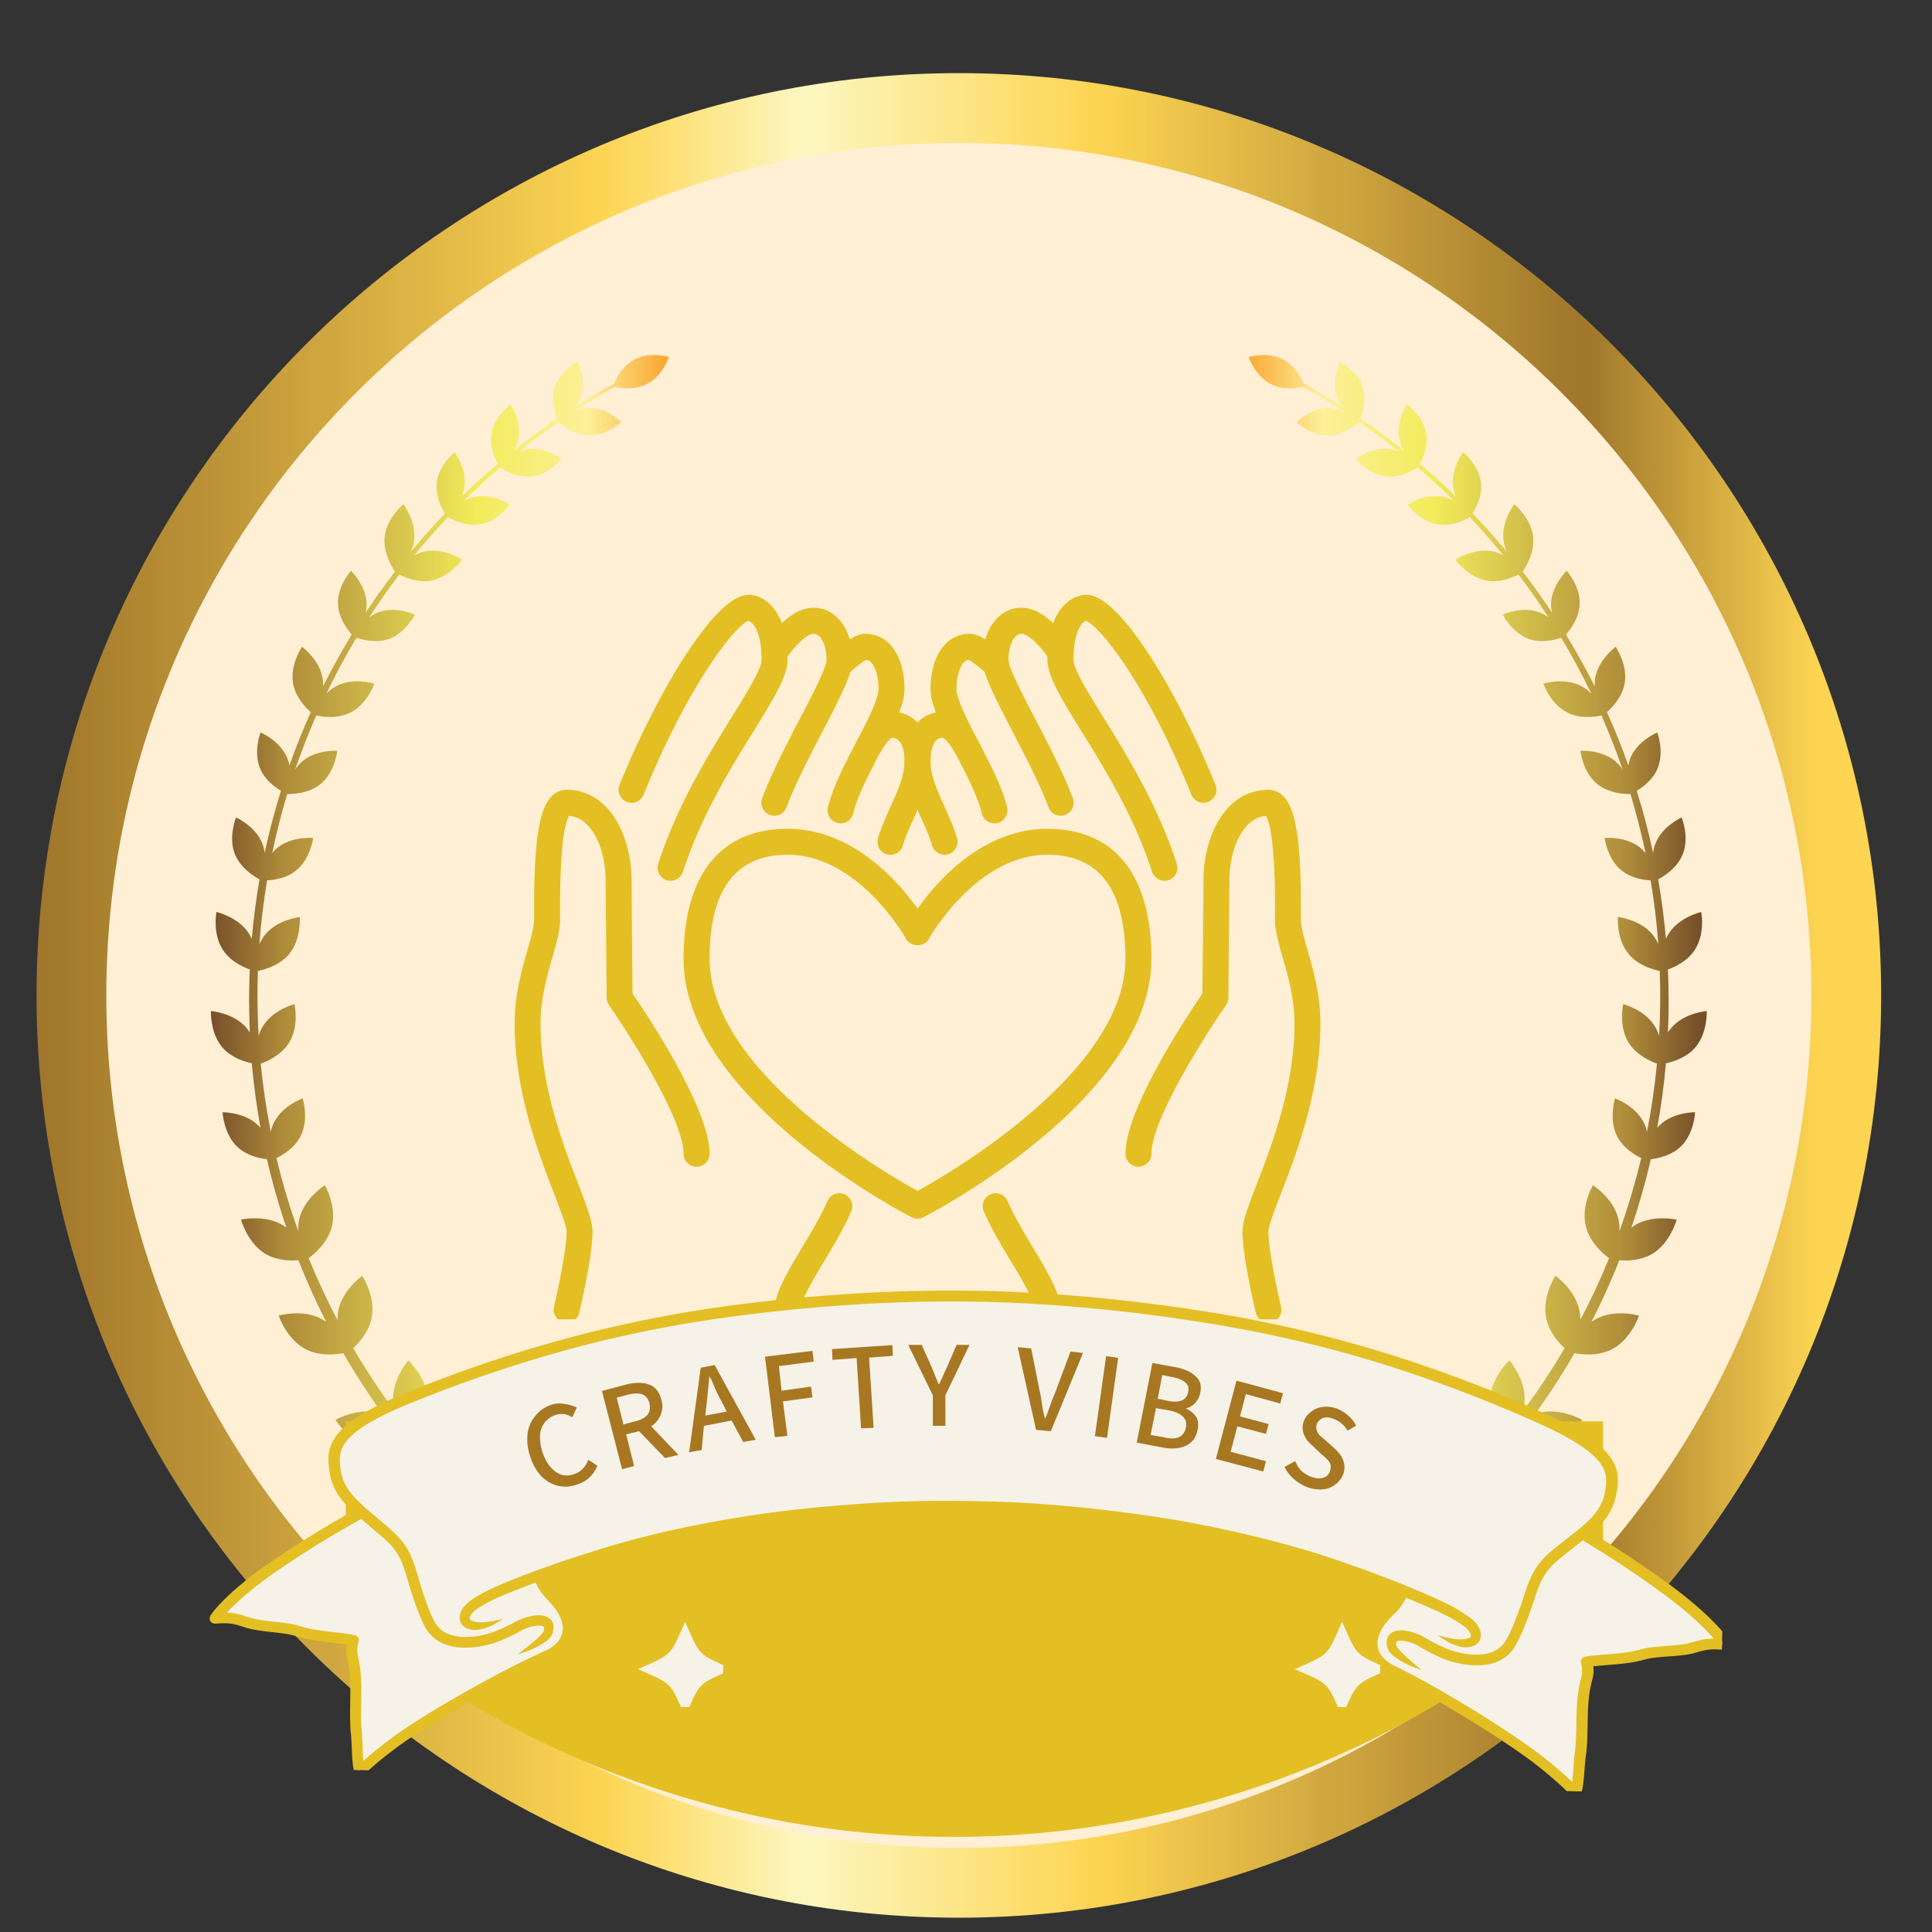 <?xml version="1.0" encoding="UTF-8"?>
<svg data-bbox="0.371 -1.758 65.934 68.758" height="90" viewBox="0 0 67.5 67.5" width="90" xmlns="http://www.w3.org/2000/svg" data-type="ugc">
    <rect x="0" y="0" width="67.5" height="67.5" fill="#333333" stroke="none"/>
    <g>
        <defs>
            <clipPath id="015b1427-8c4f-4237-95c6-b12cddf1b151">
                <path d="M1.277 2.555h64.446V67H1.277Zm0 0"/>
            </clipPath>
            <clipPath id="0e879a01-e348-4313-badb-b613454f64c2">
                <path d="M33.5 2.555c17.785 0 32.223 14.441 32.223 32.222C65.723 52.562 51.285 67 33.5 67 15.715 67 1.277 52.562 1.277 34.777c0-17.78 14.438-32.222 32.223-32.222"/>
            </clipPath>
            <clipPath id="6edbf29a-6b3e-4930-b11e-83ad7e6fb4b9">
                <path d="M7.332 12.273h16.04v44.91H7.331Zm0 0"/>
            </clipPath>
            <clipPath id="42e78503-8ae1-445a-a062-a6972ef1febd">
                <path d="M21.453 13.402c.082-.195.305-.629.715-.843.539-.286 1.203-.086 1.203-.086s-.215.656-.754.937c-.441.235-.965.145-1.14.102-.473.265-.934.547-1.387.843a1.31 1.31 0 0 1 .515-.101c.61.004 1.098.492 1.098.492s-.5.477-1.11.469c-.538-.004-.98-.383-1.077-.473-.48.332-.946.68-1.399 1.047.11-.047.23-.086.356-.101.605-.075 1.156.343 1.156.343s-.434.54-1.04.614c-.515.062-.987-.23-1.116-.32-.442.382-.868.773-1.278 1.183.125-.07.266-.13.422-.156.613-.114 1.2.277 1.2.277s-.407.574-1.02.687c-.504.094-.992-.156-1.149-.246a23.65 23.65 0 0 0-1.168 1.328 1.46 1.46 0 0 1 .399-.14c.648-.117 1.27.297 1.27.297s-.434.61-1.083.73c-.453.082-.894-.098-1.117-.21-.367.484-.719.984-1.05 1.495.105-.074.222-.144.351-.187.598-.211 1.25.09 1.25.09s-.32.64-.914.851c-.441.156-.914.031-1.129-.043-.016.024-.027.047-.043.07-.363.61-.7 1.239-1.012 1.88.106-.102.227-.2.371-.27.594-.3 1.309-.074 1.309-.074s-.246.71-.836 1.008c-.45.226-.969.152-1.195.101-.27.617-.516 1.246-.739 1.887.07-.102.153-.2.25-.285.493-.414 1.22-.368 1.22-.368s-.071.727-.56 1.145c-.429.363-1.042.371-1.187.367a24.137 24.137 0 0 0-.523 2.063c.054-.067.117-.133.187-.192.508-.406 1.242-.336 1.242-.336s-.09.73-.597 1.137c-.328.266-.754.332-1.012.344a24.49 24.49 0 0 0-.27 2.23c.055-.12.122-.238.211-.343.434-.524 1.2-.606 1.2-.606s.062.77-.371 1.293c-.332.402-.86.543-1.09.59-.012.316-.016.637-.016.96.004.438.016.872.04 1.306.034-.114.081-.223.148-.333.355-.582 1.105-.773 1.105-.773s.172.754-.184 1.34c-.27.441-.77.66-.996.738.079.805.196 1.598.352 2.38a1.37 1.37 0 0 1 .11-.321c.296-.594 1.003-.844 1.003-.844s.23.715-.066 1.309c-.207.418-.621.668-.848.777.207.867.461 1.719.762 2.55a1.55 1.55 0 0 1 .039-.44c.18-.72.89-1.16.89-1.16s.422.722.247 1.437c-.145.574-.63.976-.813 1.109.3.738.637 1.461 1.004 2.16 0-.101.008-.207.027-.312.141-.739.84-1.23.84-1.23s.473.71.332 1.452c-.093.493-.433.875-.648 1.075.129.222.262.441.402.66.328.527.684 1.039 1.051 1.535a1.658 1.658 0 0 1-.059-.348c-.039-.765.532-1.422.532-1.422s.64.59.68 1.356c.03.582-.29 1.101-.446 1.316a24.381 24.381 0 0 0 8.223 6.489.247.247 0 0 1 .113.328.246.246 0 0 1-.328.109 24.866 24.866 0 0 1-8.367-6.71c-.286.108-.75.237-1.215.12-.746-.187-1.203-.926-1.203-.926s.75-.437 1.496-.25c.05.012.105.028.152.047a24.211 24.211 0 0 1-.96-1.437 15.392 15.392 0 0 1-.415-.692c-.273.051-.84.11-1.328-.144-.664-.356-.93-1.168-.93-1.168s.82-.242 1.489.113c.058.031.117.067.171.106a23.8 23.8 0 0 1-.972-2.153c-.297.024-.762.008-1.156-.226-.633-.383-.848-1.192-.848-1.192s.816-.191 1.45.188c.046.027.093.058.136.094a23.634 23.634 0 0 1-.68-2.395c-.258-.027-.71-.125-1.039-.434-.48-.457-.512-1.207-.512-1.207s.75-.011 1.23.446c.036.03.067.066.095.097a25.022 25.022 0 0 1-.305-2.254c-.262-.054-.707-.195-1.012-.535-.453-.511-.414-1.289-.414-1.289s.774.059 1.227.57c.047.06.09.118.129.176a29.227 29.227 0 0 1-.024-1.187c0-.34.008-.676.024-1.012-.247-.09-.684-.289-.938-.684-.375-.566-.226-1.324-.226-1.324s.753.168 1.125.739c.042.062.078.132.109.199.062-.703.152-1.395.27-2.078-.165-.09-.66-.38-.86-.88-.238-.6.04-1.284.04-1.284s.675.3.917.906c.043.11.07.223.082.332.16-.735.348-1.461.57-2.168-.218-.133-.558-.383-.722-.766-.254-.59.008-1.273.008-1.273s.671.281.925.87c.04.095.067.188.086.282.223-.633.473-1.254.746-1.86-.18-.155-.539-.527-.62-1.015-.11-.652.312-1.27.312-1.27s.61.442.719 1.094c.02.098.023.192.02.286.292-.59.612-1.168.952-1.73l.047-.079c-.137-.156-.46-.566-.48-1.059-.024-.632.453-1.168.453-1.168s.52.497.547 1.125c.004.118-.008.23-.032.336.325-.492.668-.968 1.024-1.433-.078-.114-.43-.645-.36-1.227.075-.652.653-1.125.653-1.125s.457.594.379 1.246a1.519 1.519 0 0 1-.11.407 24 24 0 0 1 1.184-1.332c-.117-.188-.34-.614-.29-1.075.075-.617.622-1.062.622-1.062s.43.558.355 1.176a1.27 1.27 0 0 1-.101.37 23.16 23.16 0 0 1 1.262-1.144c-.106-.191-.301-.625-.223-1.07.11-.602.668-1.004.668-1.004s.387.57.281 1.172a1.31 1.31 0 0 1-.164.433c.488-.39.992-.761 1.508-1.113-.078-.203-.215-.656-.078-1.09.187-.582.797-.906.797-.906s.308.617.12 1.2a1.24 1.24 0 0 1-.187.366c.438-.277.88-.539 1.336-.789"/>
            </clipPath>
            <clipPath id="bf3fe962-4b4c-4190-9f6d-8c8909ff8a2f">
                <path d="M43.629 12.273h16.039v44.91h-16.04Zm0 0"/>
            </clipPath>
            <clipPath id="35b67eb1-8b52-4492-ad64-18f630bba090">
                <path d="M45.55 13.402c-.085-.195-.308-.629-.718-.843-.539-.286-1.203-.086-1.203-.086s.215.656.758.937c.437.235.96.145 1.136.102.473.265.934.547 1.387.843a1.292 1.292 0 0 0-.515-.101c-.61.004-1.098.492-1.098.492s.5.477 1.11.469c.538-.004.984-.383 1.081-.473.477.332.946.68 1.399 1.047a1.32 1.32 0 0 0-.36-.101c-.605-.075-1.156.343-1.156.343s.434.54 1.04.614c.515.062.987-.23 1.12-.32.438.382.864.773 1.278 1.183a1.387 1.387 0 0 0-.426-.156c-.613-.114-1.2.277-1.2.277s.41.574 1.02.687c.508.094.996-.156 1.149-.246.406.426.796.871 1.168 1.328a1.46 1.46 0 0 0-.399-.14c-.648-.117-1.27.297-1.27.297s.434.61 1.083.73c.453.082.894-.098 1.117-.21.37.484.719.984 1.05 1.495a1.259 1.259 0 0 0-.351-.187c-.598-.211-1.246.09-1.246.09s.316.64.914.851c.441.156.91.031 1.125-.043.016.024.027.047.043.07.363.61.703 1.239 1.012 1.88a1.462 1.462 0 0 0-.371-.27c-.59-.3-1.305-.074-1.305-.074s.242.71.836 1.008c.445.226.965.152 1.191.101.274.617.52 1.246.739 1.887a1.311 1.311 0 0 0-.25-.285c-.489-.414-1.22-.368-1.22-.368s.071.727.563 1.145c.43.363 1.04.371 1.184.367.203.676.379 1.363.527 2.063a1.77 1.77 0 0 0-.191-.192c-.504-.406-1.239-.336-1.239-.336s.086.73.594 1.137c.328.266.758.332 1.012.344.125.73.215 1.476.27 2.23a1.413 1.413 0 0 0-.208-.343c-.437-.524-1.203-.606-1.203-.606s-.062.77.375 1.293c.332.402.856.543 1.086.59a24.126 24.126 0 0 1-.023 2.266 1.469 1.469 0 0 0-.149-.333c-.355-.582-1.105-.773-1.105-.773s-.172.754.184 1.34c.273.441.773.66.996.738a25.092 25.092 0 0 1-.348 2.38 1.426 1.426 0 0 0-.113-.321c-.297-.594-1.004-.844-1.004-.844s-.227.715.066 1.309c.207.418.621.668.848.777a24.57 24.57 0 0 1-.758 2.55 1.71 1.71 0 0 0-.043-.44c-.176-.72-.887-1.16-.887-1.16s-.425.722-.246 1.437c.14.574.625.976.813 1.109a23.71 23.71 0 0 1-1.008 2.16 1.224 1.224 0 0 0-.027-.312c-.137-.739-.84-1.23-.84-1.23s-.469.71-.328 1.452c.09.493.43.875.648 1.075a23.187 23.187 0 0 1-1.457 2.195c.031-.11.055-.227.059-.348.043-.765-.532-1.422-.532-1.422s-.636.59-.68 1.356c-.03.582.29 1.101.45 1.316a24.357 24.357 0 0 1-8.227 6.489.245.245 0 0 0-.109.328.24.24 0 0 0 .324.109 24.866 24.866 0 0 0 8.367-6.71c.286.108.754.237 1.22.12.741-.187 1.202-.926 1.202-.926s-.754-.437-1.5-.25a1.32 1.32 0 0 0-.152.047 24.266 24.266 0 0 0 1.379-2.129c.273.051.836.11 1.324-.144.668-.356.93-1.168.93-1.168s-.82-.242-1.489.113a1.56 1.56 0 0 0-.171.106c.359-.7.683-1.418.976-2.153.293.024.758.008 1.152-.226.633-.383.848-1.192.848-1.192s-.812-.191-1.45.188a.966.966 0 0 0-.132.094 24.84 24.84 0 0 0 .68-2.395c.254-.027.707-.125 1.039-.434.48-.457.508-1.207.508-1.207s-.75-.011-1.23.446c-.032.03-.063.066-.095.097.137-.738.239-1.492.305-2.254.262-.054.707-.195 1.012-.535.453-.511.414-1.289.414-1.289s-.77.059-1.223.57c-.05.06-.093.118-.133.176.02-.394.028-.789.024-1.187 0-.34-.008-.676-.024-1.012.25-.09.684-.289.938-.684.375-.566.227-1.324.227-1.324s-.754.168-1.126.739a1.419 1.419 0 0 0-.109.199 24.158 24.158 0 0 0-.27-2.078c.165-.09.66-.38.86-.88.242-.6-.04-1.284-.04-1.284s-.675.3-.913.906c-.047.11-.074.223-.086.332a23.548 23.548 0 0 0-.57-2.168c.218-.133.558-.383.722-.766.254-.59-.004-1.273-.004-1.273s-.675.281-.93.87a1.318 1.318 0 0 0-.081.282 24.932 24.932 0 0 0-.746-1.86c.175-.155.535-.527.617-1.015.113-.652-.313-1.27-.313-1.27s-.605.442-.719 1.094c-.015.098-.02.192-.015.286a25.651 25.651 0 0 0-.957-1.73l-.047-.079c.14-.156.46-.566.48-1.059.028-.632-.453-1.168-.453-1.168s-.52.497-.547 1.125c-.004.118.008.23.032.336a23.248 23.248 0 0 0-1.024-1.433c.082-.114.43-.645.364-1.227-.079-.652-.657-1.125-.657-1.125s-.457.594-.379 1.246c.016.145.059.282.114.407-.38-.461-.778-.903-1.188-1.332.117-.188.344-.614.29-1.075-.075-.617-.622-1.062-.622-1.062s-.43.558-.355 1.176c.015.132.05.257.101.37a24.797 24.797 0 0 0-1.258-1.144c.106-.191.297-.625.22-1.07-.106-.602-.669-1.004-.669-1.004s-.387.57-.281 1.172c.031.16.09.304.164.433-.488-.39-.992-.761-1.508-1.113.078-.203.215-.656.078-1.09-.183-.582-.797-.906-.797-.906s-.304.617-.12 1.2c.042.136.109.26.187.366a23.87 23.87 0 0 0-1.332-.789"/>
            </clipPath>
            <clipPath id="203e6266-e6ae-47ef-825e-c2276f57e45a">
                <path d="M12.082 49.66h43.926v14.844H12.082Zm0 0"/>
            </clipPath>
            <clipPath id="68af63b3-cbd0-47a0-a014-33d0985226ae">
                <path d="M36 20.781h7V31h-7Zm0 0"/>
            </clipPath>
            <clipPath id="34f4478b-33de-4b59-8f62-620da94ef1ff">
                <path d="M21 20.781h7V31h-7Zm0 0"/>
            </clipPath>
            <clipPath id="9cb409be-8f91-4efd-959f-f81053f7b066">
                <path d="M34 41h4v5.094h-4Zm0 0"/>
            </clipPath>
            <clipPath id="7a76e3cf-2ae3-47ce-87ae-bced8aa9b56f">
                <path d="M27 41h3v5.094h-3Zm0 0"/>
            </clipPath>
            <clipPath id="326f8ee8-c486-46ef-b3b5-e514a5cbbefe">
                <path d="M39 27h7.254v19.094H39Zm0 0"/>
            </clipPath>
            <clipPath id="888eb2f0-999b-4dfd-924e-cf553f49faf4">
                <path d="M17.965 27H25v19.094h-7.035Zm0 0"/>
            </clipPath>
            <clipPath id="f8bdd45b-6bdc-4c3e-97ba-473b1783c2f5">
                <path d="M7 45h54v18H7Zm0 0"/>
            </clipPath>
            <clipPath id="255cbcfb-7d99-4a8d-9b76-17eb6148eeeb">
                <path d="m7.523 44.629 52.848.922-.297 17.12-52.851-.921Zm0 0"/>
            </clipPath>
            <clipPath id="13eb1988-4750-4a1a-a1f7-533374c19d89">
                <path d="m7.523 44.629 52.848.922-.297 17.12-52.851-.921Zm0 0"/>
            </clipPath>
            <clipPath id="ab303a3c-a82f-4a35-83b0-30d53edc4659">
                <path d="M45.238 56.664h2.98v2.977h-2.98Zm0 0"/>
            </clipPath>
            <clipPath id="39e9779d-858a-4592-9ce6-d3240dcf5696">
                <path d="M22.285 56.664h2.98v2.977h-2.98Zm0 0"/>
            </clipPath>
            <linearGradient id="a45561a1-a838-43b6-b2a2-b25dfae4637f" y2="270" gradientUnits="userSpaceOnUse" x2="437.398" y1="270" gradientTransform="matrix(.192 0 0 -.192 -18.47 86.75)" x1="102.602">
                <stop offset="0" stop-color="#9F762B"/>
                <stop offset=".004" stop-color="#A0772C"/>
                <stop offset=".008" stop-color="#A2782C"/>
                <stop offset=".012" stop-color="#A3792C"/>
                <stop offset=".016" stop-color="#A47A2D"/>
                <stop offset=".02" stop-color="#A57B2D"/>
                <stop offset=".023" stop-color="#A67D2E"/>
                <stop offset=".027" stop-color="#A87E2E"/>
                <stop offset=".031" stop-color="#A97F2F"/>
                <stop offset=".035" stop-color="#AA812F"/>
                <stop offset=".039" stop-color="#AB8230"/>
                <stop offset=".043" stop-color="#AC8330"/>
                <stop offset=".047" stop-color="#AE8431"/>
                <stop offset=".051" stop-color="#AF8531"/>
                <stop offset=".055" stop-color="#B08632"/>
                <stop offset=".059" stop-color="#B18732"/>
                <stop offset=".063" stop-color="#B28933"/>
                <stop offset=".066" stop-color="#B38A33"/>
                <stop offset=".07" stop-color="#B58B34"/>
                <stop offset=".074" stop-color="#B68D35"/>
                <stop offset=".078" stop-color="#B78E35"/>
                <stop offset=".082" stop-color="#B88F36"/>
                <stop offset=".086" stop-color="#B99036"/>
                <stop offset=".09" stop-color="#BA9137"/>
                <stop offset=".094" stop-color="#BC9237"/>
                <stop offset=".098" stop-color="#BD9338"/>
                <stop offset=".102" stop-color="#BE9538"/>
                <stop offset=".105" stop-color="#BF9639"/>
                <stop offset=".109" stop-color="#C19739"/>
                <stop offset=".113" stop-color="#C2993A"/>
                <stop offset=".117" stop-color="#C39A3A"/>
                <stop offset=".121" stop-color="#C49B3A"/>
                <stop offset=".125" stop-color="#C59C3B"/>
                <stop offset=".129" stop-color="#C69E3B"/>
                <stop offset=".133" stop-color="#C89F3C"/>
                <stop offset=".137" stop-color="#C9A03C"/>
                <stop offset=".141" stop-color="#CAA13D"/>
                <stop offset=".145" stop-color="#CBA23D"/>
                <stop offset=".148" stop-color="#CCA33E"/>
                <stop offset=".152" stop-color="#CEA53E"/>
                <stop offset=".156" stop-color="#CFA63F"/>
                <stop offset=".16" stop-color="#D0A73F"/>
                <stop offset=".164" stop-color="#D1A840"/>
                <stop offset=".168" stop-color="#D2AA40"/>
                <stop offset=".172" stop-color="#D4AB41"/>
                <stop offset=".176" stop-color="#D5AC41"/>
                <stop offset=".18" stop-color="#D6AD42"/>
                <stop offset=".184" stop-color="#D7AE42"/>
                <stop offset=".188" stop-color="#D8AF43"/>
                <stop offset=".191" stop-color="#D9B044"/>
                <stop offset=".195" stop-color="#DBB244"/>
                <stop offset=".199" stop-color="#DCB345"/>
                <stop offset=".203" stop-color="#DDB445"/>
                <stop offset=".207" stop-color="#DEB646"/>
                <stop offset=".211" stop-color="#DFB746"/>
                <stop offset=".215" stop-color="#E0B846"/>
                <stop offset=".219" stop-color="#E2B947"/>
                <stop offset=".223" stop-color="#E3BA47"/>
                <stop offset=".227" stop-color="#E4BB48"/>
                <stop offset=".23" stop-color="#E5BC48"/>
                <stop offset=".234" stop-color="#E7BE49"/>
                <stop offset=".238" stop-color="#E8BF49"/>
                <stop offset=".242" stop-color="#E9C04A"/>
                <stop offset=".246" stop-color="#EAC24A"/>
                <stop offset=".25" stop-color="#EBC34B"/>
                <stop offset=".254" stop-color="#ECC44B"/>
                <stop offset=".258" stop-color="#EEC54C"/>
                <stop offset=".262" stop-color="#EFC64C"/>
                <stop offset=".266" stop-color="#F0C84D"/>
                <stop offset=".27" stop-color="#F1C94D"/>
                <stop offset=".273" stop-color="#F2CA4E"/>
                <stop offset=".277" stop-color="#F4CB4F"/>
                <stop offset=".281" stop-color="#F5CC4F"/>
                <stop offset=".285" stop-color="#F6CE50"/>
                <stop offset=".289" stop-color="#F7CF50"/>
                <stop offset=".293" stop-color="#F8D051"/>
                <stop offset=".297" stop-color="#FAD151"/>
                <stop offset=".301" stop-color="#FBD252"/>
                <stop offset=".305" stop-color="#FCD452"/>
                <stop offset=".309" stop-color="#FCD554"/>
                <stop offset=".313" stop-color="#FDD656"/>
                <stop offset=".316" stop-color="#FDD75A"/>
                <stop offset=".32" stop-color="#FDD85E"/>
                <stop offset=".324" stop-color="#FDDA62"/>
                <stop offset=".328" stop-color="#FDDB65"/>
                <stop offset=".332" stop-color="#FDDC69"/>
                <stop offset=".336" stop-color="#FDDD6D"/>
                <stop offset=".34" stop-color="#FDDE71"/>
                <stop offset=".344" stop-color="#FDE075"/>
                <stop offset=".348" stop-color="#FDE179"/>
                <stop offset=".352" stop-color="#FDE27D"/>
                <stop offset=".355" stop-color="#FCE381"/>
                <stop offset=".359" stop-color="#FCE585"/>
                <stop offset=".363" stop-color="#FCE689"/>
                <stop offset=".367" stop-color="#FCE78D"/>
                <stop offset=".371" stop-color="#FCE991"/>
                <stop offset=".375" stop-color="#FCEA95"/>
                <stop offset=".379" stop-color="#FCEB99"/>
                <stop offset=".383" stop-color="#FCEC9D"/>
                <stop offset=".387" stop-color="#FCEDA1"/>
                <stop offset=".391" stop-color="#FCEFA5"/>
                <stop offset=".395" stop-color="#FCF0A9"/>
                <stop offset=".398" stop-color="#FCF1AD"/>
                <stop offset=".402" stop-color="#FCF2B1"/>
                <stop offset=".406" stop-color="#FCF3B5"/>
                <stop offset=".41" stop-color="#FBF5B9"/>
                <stop offset=".414" stop-color="#FBF6BD"/>
                <stop offset=".422" stop-color="#FBF6BD"/>
                <stop offset=".426" stop-color="#FBF6BB"/>
                <stop offset=".43" stop-color="#FCF5B8"/>
                <stop offset=".434" stop-color="#FCF4B6"/>
                <stop offset=".438" stop-color="#FCF3B3"/>
                <stop offset=".441" stop-color="#FCF2B0"/>
                <stop offset=".445" stop-color="#FCF1AD"/>
                <stop offset=".449" stop-color="#FCF0AA"/>
                <stop offset=".453" stop-color="#FCEFA8"/>
                <stop offset=".457" stop-color="#FCEEA5"/>
                <stop offset=".461" stop-color="#FCEEA3"/>
                <stop offset=".465" stop-color="#FCEDA0"/>
                <stop offset=".469" stop-color="#FCEC9D"/>
                <stop offset=".473" stop-color="#FCEB9B"/>
                <stop offset=".477" stop-color="#FCEA98"/>
                <stop offset=".48" stop-color="#FCEA95"/>
                <stop offset=".484" stop-color="#FCE992"/>
                <stop offset=".488" stop-color="#FCE88F"/>
                <stop offset=".492" stop-color="#FCE78D"/>
                <stop offset=".496" stop-color="#FCE68A"/>
                <stop offset=".5" stop-color="#FCE587"/>
                <stop offset=".504" stop-color="#FCE585"/>
                <stop offset=".508" stop-color="#FCE482"/>
                <stop offset=".512" stop-color="#FCE37F"/>
                <stop offset=".516" stop-color="#FDE27C"/>
                <stop offset=".52" stop-color="#FDE179"/>
                <stop offset=".523" stop-color="#FDE077"/>
                <stop offset=".527" stop-color="#FDDF74"/>
                <stop offset=".531" stop-color="#FDDF71"/>
                <stop offset=".535" stop-color="#FDDE6E"/>
                <stop offset=".539" stop-color="#FDDD6C"/>
                <stop offset=".543" stop-color="#FDDC69"/>
                <stop offset=".547" stop-color="#FDDB66"/>
                <stop offset=".551" stop-color="#FDDB64"/>
                <stop offset=".555" stop-color="#FDDA61"/>
                <stop offset=".559" stop-color="#FDD95F"/>
                <stop offset=".563" stop-color="#FDD85C"/>
                <stop offset=".566" stop-color="#FDD759"/>
                <stop offset=".57" stop-color="#FDD656"/>
                <stop offset=".574" stop-color="#FCD554"/>
                <stop offset=".578" stop-color="#FCD452"/>
                <stop offset=".582" stop-color="#FBD252"/>
                <stop offset=".586" stop-color="#FAD151"/>
                <stop offset=".59" stop-color="#F9D050"/>
                <stop offset=".594" stop-color="#F7CF4F"/>
                <stop offset=".598" stop-color="#F6CE4F"/>
                <stop offset=".602" stop-color="#F4CC4E"/>
                <stop offset=".605" stop-color="#F3CA4E"/>
                <stop offset=".609" stop-color="#F1C94D"/>
                <stop offset=".613" stop-color="#F0C74C"/>
                <stop offset=".617" stop-color="#EFC64C"/>
                <stop offset=".621" stop-color="#EDC44B"/>
                <stop offset=".625" stop-color="#ECC34B"/>
                <stop offset=".629" stop-color="#EBC24A"/>
                <stop offset=".633" stop-color="#E9C14A"/>
                <stop offset=".637" stop-color="#E8C049"/>
                <stop offset=".641" stop-color="#E6BE49"/>
                <stop offset=".645" stop-color="#E5BC48"/>
                <stop offset=".648" stop-color="#E4BB47"/>
                <stop offset=".652" stop-color="#E2B947"/>
                <stop offset=".656" stop-color="#E1B846"/>
                <stop offset=".66" stop-color="#DFB746"/>
                <stop offset=".664" stop-color="#DEB545"/>
                <stop offset=".668" stop-color="#DDB445"/>
                <stop offset=".672" stop-color="#DBB344"/>
                <stop offset=".676" stop-color="#DAB244"/>
                <stop offset=".68" stop-color="#D9B043"/>
                <stop offset=".684" stop-color="#D8AF43"/>
                <stop offset=".688" stop-color="#D6AD42"/>
                <stop offset=".691" stop-color="#D4AC41"/>
                <stop offset=".695" stop-color="#D3AA40"/>
                <stop offset=".699" stop-color="#D1A83F"/>
                <stop offset=".703" stop-color="#D0A73F"/>
                <stop offset=".707" stop-color="#CFA63E"/>
                <stop offset=".711" stop-color="#CEA53E"/>
                <stop offset=".715" stop-color="#CDA33D"/>
                <stop offset=".719" stop-color="#CBA23D"/>
                <stop offset=".723" stop-color="#CAA13C"/>
                <stop offset=".727" stop-color="#C89F3C"/>
                <stop offset=".73" stop-color="#C79E3B"/>
                <stop offset=".734" stop-color="#C59C3B"/>
                <stop offset=".738" stop-color="#C49A3A"/>
                <stop offset=".742" stop-color="#C39939"/>
                <stop offset=".746" stop-color="#C19839"/>
                <stop offset=".75" stop-color="#C09738"/>
                <stop offset=".754" stop-color="#BF9538"/>
                <stop offset=".758" stop-color="#BD9437"/>
                <stop offset=".762" stop-color="#BC9337"/>
                <stop offset=".766" stop-color="#BA9136"/>
                <stop offset=".77" stop-color="#B99036"/>
                <stop offset=".773" stop-color="#B88E35"/>
                <stop offset=".777" stop-color="#B68C34"/>
                <stop offset=".781" stop-color="#B58B34"/>
                <stop offset=".785" stop-color="#B38A33"/>
                <stop offset=".789" stop-color="#B28932"/>
                <stop offset=".793" stop-color="#B08731"/>
                <stop offset=".797" stop-color="#AF8631"/>
                <stop offset=".801" stop-color="#AE8531"/>
                <stop offset=".805" stop-color="#AD8330"/>
                <stop offset=".809" stop-color="#AC8230"/>
                <stop offset=".813" stop-color="#AA802F"/>
                <stop offset=".816" stop-color="#A97F2E"/>
                <stop offset=".82" stop-color="#A77D2E"/>
                <stop offset=".824" stop-color="#A57C2D"/>
                <stop offset=".828" stop-color="#A47B2D"/>
                <stop offset=".832" stop-color="#A3792C"/>
                <stop offset=".836" stop-color="#A2782B"/>
                <stop offset=".84" stop-color="#A1782B"/>
                <stop offset=".844" stop-color="#A1772B"/>
                <stop offset=".848" stop-color="#A37A2C"/>
                <stop offset=".852" stop-color="#A67D2E"/>
                <stop offset=".855" stop-color="#A9802F"/>
                <stop offset=".859" stop-color="#AC8330"/>
                <stop offset=".863" stop-color="#AF8631"/>
                <stop offset=".867" stop-color="#B28832"/>
                <stop offset=".871" stop-color="#B58B34"/>
                <stop offset=".875" stop-color="#B88E35"/>
                <stop offset=".879" stop-color="#BB9136"/>
                <stop offset=".883" stop-color="#BE9437"/>
                <stop offset=".887" stop-color="#C09738"/>
                <stop offset=".891" stop-color="#C39A3A"/>
                <stop offset=".895" stop-color="#C69D3B"/>
                <stop offset=".898" stop-color="#C9A03C"/>
                <stop offset=".902" stop-color="#CCA33E"/>
                <stop offset=".906" stop-color="#CFA63F"/>
                <stop offset=".91" stop-color="#D2A940"/>
                <stop offset=".914" stop-color="#D5AC41"/>
                <stop offset=".918" stop-color="#D7AF42"/>
                <stop offset=".922" stop-color="#DAB243"/>
                <stop offset=".926" stop-color="#DDB445"/>
                <stop offset=".93" stop-color="#E0B746"/>
                <stop offset=".934" stop-color="#E3BA47"/>
                <stop offset=".938" stop-color="#E6BD48"/>
                <stop offset=".941" stop-color="#E9C049"/>
                <stop offset=".945" stop-color="#ECC34B"/>
                <stop offset=".949" stop-color="#EFC64C"/>
                <stop offset=".953" stop-color="#F1C94D"/>
                <stop offset=".957" stop-color="#F4CC4F"/>
                <stop offset=".961" stop-color="#F7CF50"/>
                <stop offset=".965" stop-color="#FAD251"/>
                <stop offset=".969" stop-color="#FDD552"/>
                <stop offset="1" stop-color="#FDD552"/>
            </linearGradient>
            <linearGradient id="c46d8bf9-2f57-45b3-a9da-0f0b4deb39e2" y2="270" gradientUnits="userSpaceOnUse" x2="217.375" y1="270" gradientTransform="matrix(.192 0 0 -.192 -18.47 86.75)" x1="134.059">
                <stop offset="0" stop-color="#754E2A"/>
                <stop offset=".004" stop-color="#764F2B"/>
                <stop offset=".008" stop-color="#77502B"/>
                <stop offset=".012" stop-color="#78512B"/>
                <stop offset=".016" stop-color="#7A532B"/>
                <stop offset=".02" stop-color="#7B542C"/>
                <stop offset=".023" stop-color="#7D562C"/>
                <stop offset=".027" stop-color="#7F572C"/>
                <stop offset=".031" stop-color="#80582D"/>
                <stop offset=".035" stop-color="#815A2D"/>
                <stop offset=".039" stop-color="#825B2E"/>
                <stop offset=".043" stop-color="#845D2E"/>
                <stop offset=".047" stop-color="#855E2E"/>
                <stop offset=".051" stop-color="#865F2E"/>
                <stop offset=".055" stop-color="#88612F"/>
                <stop offset=".059" stop-color="#89622F"/>
                <stop offset=".063" stop-color="#8B6430"/>
                <stop offset=".066" stop-color="#8C6630"/>
                <stop offset=".07" stop-color="#8D6731"/>
                <stop offset=".074" stop-color="#8F6931"/>
                <stop offset=".078" stop-color="#906A31"/>
                <stop offset=".082" stop-color="#916C31"/>
                <stop offset=".086" stop-color="#936D32"/>
                <stop offset=".09" stop-color="#946E32"/>
                <stop offset=".094" stop-color="#967033"/>
                <stop offset=".098" stop-color="#977133"/>
                <stop offset=".102" stop-color="#987334"/>
                <stop offset=".105" stop-color="#997534"/>
                <stop offset=".109" stop-color="#9B7634"/>
                <stop offset=".113" stop-color="#9D7835"/>
                <stop offset=".117" stop-color="#9E7935"/>
                <stop offset=".121" stop-color="#A07B36"/>
                <stop offset=".125" stop-color="#A17C36"/>
                <stop offset=".129" stop-color="#A27D36"/>
                <stop offset=".133" stop-color="#A37F36"/>
                <stop offset=".137" stop-color="#A48037"/>
                <stop offset=".141" stop-color="#A68237"/>
                <stop offset=".145" stop-color="#A88438"/>
                <stop offset=".148" stop-color="#A98538"/>
                <stop offset=".152" stop-color="#AB8739"/>
                <stop offset=".156" stop-color="#AC8839"/>
                <stop offset=".16" stop-color="#AD8939"/>
                <stop offset=".164" stop-color="#AE8B39"/>
                <stop offset=".168" stop-color="#AF8C3A"/>
                <stop offset=".172" stop-color="#B08D3A"/>
                <stop offset=".176" stop-color="#B08E3A"/>
                <stop offset=".18" stop-color="#B18F3B"/>
                <stop offset=".184" stop-color="#B1903B"/>
                <stop offset=".188" stop-color="#B2903B"/>
                <stop offset=".191" stop-color="#B3913B"/>
                <stop offset=".195" stop-color="#B4923C"/>
                <stop offset=".199" stop-color="#B5933C"/>
                <stop offset=".203" stop-color="#B5943D"/>
                <stop offset=".207" stop-color="#B6953D"/>
                <stop offset=".211" stop-color="#B6963D"/>
                <stop offset=".215" stop-color="#B7973D"/>
                <stop offset=".219" stop-color="#B7983E"/>
                <stop offset=".223" stop-color="#B8983E"/>
                <stop offset=".227" stop-color="#B9993E"/>
                <stop offset=".23" stop-color="#B99A3E"/>
                <stop offset=".234" stop-color="#BA9B3F"/>
                <stop offset=".238" stop-color="#BA9C3F"/>
                <stop offset=".242" stop-color="#BB9D40"/>
                <stop offset=".246" stop-color="#BB9E40"/>
                <stop offset=".25" stop-color="#BC9F40"/>
                <stop offset=".254" stop-color="#BD9F40"/>
                <stop offset=".258" stop-color="#BEA041"/>
                <stop offset=".262" stop-color="#BEA141"/>
                <stop offset=".266" stop-color="#BFA241"/>
                <stop offset=".27" stop-color="#C0A342"/>
                <stop offset=".273" stop-color="#C0A442"/>
                <stop offset=".277" stop-color="#C1A543"/>
                <stop offset=".281" stop-color="#C1A643"/>
                <stop offset=".285" stop-color="#C2A743"/>
                <stop offset=".289" stop-color="#C3A843"/>
                <stop offset=".297" stop-color="#C4A944"/>
                <stop offset=".301" stop-color="#C5AA44"/>
                <stop offset=".305" stop-color="#C5AB44"/>
                <stop offset=".309" stop-color="#C5AC45"/>
                <stop offset=".313" stop-color="#C6AD45"/>
                <stop offset=".316" stop-color="#C7AE46"/>
                <stop offset=".32" stop-color="#C8AF46"/>
                <stop offset=".324" stop-color="#C8AF46"/>
                <stop offset=".328" stop-color="#C9B046"/>
                <stop offset=".332" stop-color="#C9B147"/>
                <stop offset=".336" stop-color="#CAB247"/>
                <stop offset=".34" stop-color="#CAB347"/>
                <stop offset=".344" stop-color="#CBB447"/>
                <stop offset=".348" stop-color="#CBB547"/>
                <stop offset=".352" stop-color="#CCB648"/>
                <stop offset=".355" stop-color="#CDB748"/>
                <stop offset=".359" stop-color="#CEB849"/>
                <stop offset=".363" stop-color="#CFB949"/>
                <stop offset=".367" stop-color="#CFB949"/>
                <stop offset=".371" stop-color="#D0BA49"/>
                <stop offset=".375" stop-color="#D0BB4A"/>
                <stop offset=".379" stop-color="#D1BC4A"/>
                <stop offset=".383" stop-color="#D1BD4A"/>
                <stop offset=".387" stop-color="#D2BE4A"/>
                <stop offset=".391" stop-color="#D3BF4B"/>
                <stop offset=".395" stop-color="#D3C04B"/>
                <stop offset=".398" stop-color="#D4C04C"/>
                <stop offset=".402" stop-color="#D5C14C"/>
                <stop offset=".406" stop-color="#D5C24C"/>
                <stop offset=".41" stop-color="#D5C34C"/>
                <stop offset=".414" stop-color="#D6C44D"/>
                <stop offset=".418" stop-color="#D7C54D"/>
                <stop offset=".422" stop-color="#D8C64D"/>
                <stop offset=".426" stop-color="#D8C74E"/>
                <stop offset=".43" stop-color="#D9C84E"/>
                <stop offset=".434" stop-color="#D9C84E"/>
                <stop offset=".438" stop-color="#DAC94F"/>
                <stop offset=".441" stop-color="#DBCA4F"/>
                <stop offset=".445" stop-color="#DBCB4F"/>
                <stop offset=".449" stop-color="#DCCC50"/>
                <stop offset=".453" stop-color="#DDCD50"/>
                <stop offset=".457" stop-color="#DECE50"/>
                <stop offset=".461" stop-color="#DECF50"/>
                <stop offset=".465" stop-color="#DFD051"/>
                <stop offset=".469" stop-color="#DFD051"/>
                <stop offset=".473" stop-color="#E0D152"/>
                <stop offset=".477" stop-color="#E0D252"/>
                <stop offset=".48" stop-color="#E1D352"/>
                <stop offset=".484" stop-color="#E2D452"/>
                <stop offset=".488" stop-color="#E2D553"/>
                <stop offset=".492" stop-color="#E3D653"/>
                <stop offset=".496" stop-color="#E3D753"/>
                <stop offset=".5" stop-color="#E4D853"/>
                <stop offset=".504" stop-color="#E4D853"/>
                <stop offset=".508" stop-color="#E5D954"/>
                <stop offset=".512" stop-color="#E6DA54"/>
                <stop offset=".516" stop-color="#E7DB55"/>
                <stop offset=".52" stop-color="#E7DC55"/>
                <stop offset=".523" stop-color="#E8DD55"/>
                <stop offset=".527" stop-color="#E9DE55"/>
                <stop offset=".531" stop-color="#E9DF56"/>
                <stop offset=".535" stop-color="#EAE056"/>
                <stop offset=".539" stop-color="#EAE156"/>
                <stop offset=".543" stop-color="#EBE156"/>
                <stop offset=".547" stop-color="#ECE257"/>
                <stop offset=".551" stop-color="#ECE357"/>
                <stop offset=".555" stop-color="#EDE458"/>
                <stop offset=".559" stop-color="#EDE558"/>
                <stop offset=".563" stop-color="#EEE658"/>
                <stop offset=".566" stop-color="#EEE758"/>
                <stop offset=".57" stop-color="#EFE859"/>
                <stop offset=".574" stop-color="#F0E959"/>
                <stop offset=".578" stop-color="#F1E959"/>
                <stop offset=".582" stop-color="#F1EA5A"/>
                <stop offset=".586" stop-color="#F2EB5A"/>
                <stop offset=".59" stop-color="#F2EB5B"/>
                <stop offset=".594" stop-color="#F2EC5C"/>
                <stop offset=".598" stop-color="#F3EC5D"/>
                <stop offset=".602" stop-color="#F3EC5E"/>
                <stop offset=".605" stop-color="#F3EC5F"/>
                <stop offset=".609" stop-color="#F3EC60"/>
                <stop offset=".613" stop-color="#F3EC61"/>
                <stop offset=".617" stop-color="#F3EC62"/>
                <stop offset=".621" stop-color="#F4EC63"/>
                <stop offset=".625" stop-color="#F4EC64"/>
                <stop offset=".629" stop-color="#F4EC65"/>
                <stop offset=".633" stop-color="#F4ED66"/>
                <stop offset=".637" stop-color="#F4ED67"/>
                <stop offset=".641" stop-color="#F4ED68"/>
                <stop offset=".645" stop-color="#F5ED69"/>
                <stop offset=".648" stop-color="#F5ED6A"/>
                <stop offset=".652" stop-color="#F5ED6B"/>
                <stop offset=".656" stop-color="#F5ED6C"/>
                <stop offset=".66" stop-color="#F6ED6D"/>
                <stop offset=".664" stop-color="#F6ED6E"/>
                <stop offset=".668" stop-color="#F6ED6F"/>
                <stop offset=".672" stop-color="#F6ED70"/>
                <stop offset=".676" stop-color="#F6ED71"/>
                <stop offset=".68" stop-color="#F6ED72"/>
                <stop offset=".684" stop-color="#F7ED73"/>
                <stop offset=".688" stop-color="#F7ED74"/>
                <stop offset=".691" stop-color="#F7ED75"/>
                <stop offset=".695" stop-color="#F7EE76"/>
                <stop offset=".699" stop-color="#F7EE77"/>
                <stop offset=".703" stop-color="#F7EE78"/>
                <stop offset=".707" stop-color="#F8EE79"/>
                <stop offset=".711" stop-color="#F8EE7A"/>
                <stop offset=".715" stop-color="#F8EE7B"/>
                <stop offset=".719" stop-color="#F8EE7C"/>
                <stop offset=".723" stop-color="#F8EE7D"/>
                <stop offset=".727" stop-color="#F8EE7E"/>
                <stop offset=".73" stop-color="#F8EE7F"/>
                <stop offset=".734" stop-color="#F9EE80"/>
                <stop offset=".738" stop-color="#F9EE81"/>
                <stop offset=".742" stop-color="#F9EE82"/>
                <stop offset=".746" stop-color="#F9EE83"/>
                <stop offset=".75" stop-color="#F9EE84"/>
                <stop offset=".754" stop-color="#F9EE85"/>
                <stop offset=".758" stop-color="#FAEF86"/>
                <stop offset=".762" stop-color="#FAEF87"/>
                <stop offset=".766" stop-color="#FAEF88"/>
                <stop offset=".77" stop-color="#FAEF89"/>
                <stop offset=".773" stop-color="#FAEF8A"/>
                <stop offset=".777" stop-color="#FAEF8B"/>
                <stop offset=".781" stop-color="#FBEF8C"/>
                <stop offset=".785" stop-color="#FBEF8D"/>
                <stop offset=".789" stop-color="#FBEF8E"/>
                <stop offset=".793" stop-color="#FBEF8F"/>
                <stop offset=".797" stop-color="#FBEF90"/>
                <stop offset=".801" stop-color="#FBEF91"/>
                <stop offset=".805" stop-color="#FCEF92"/>
                <stop offset=".809" stop-color="#FCEF93"/>
                <stop offset=".813" stop-color="#FCEF94"/>
                <stop offset=".816" stop-color="#FCEF95"/>
                <stop offset=".82" stop-color="#FCF096"/>
                <stop offset=".824" stop-color="#FCF097"/>
                <stop offset=".828" stop-color="#FDF098"/>
                <stop offset=".832" stop-color="#FDEE96"/>
                <stop offset=".836" stop-color="#FDED95"/>
                <stop offset=".84" stop-color="#FDEC93"/>
                <stop offset=".844" stop-color="#FDEA90"/>
                <stop offset=".848" stop-color="#FCE98E"/>
                <stop offset=".852" stop-color="#FCE78B"/>
                <stop offset=".855" stop-color="#FCE589"/>
                <stop offset=".859" stop-color="#FCE387"/>
                <stop offset=".863" stop-color="#FCE184"/>
                <stop offset=".867" stop-color="#FCE082"/>
                <stop offset=".871" stop-color="#FCDE7F"/>
                <stop offset=".875" stop-color="#FCDC7D"/>
                <stop offset=".879" stop-color="#FCDB7B"/>
                <stop offset=".883" stop-color="#FCD978"/>
                <stop offset=".887" stop-color="#FCD876"/>
                <stop offset=".891" stop-color="#FCD674"/>
                <stop offset=".895" stop-color="#FCD471"/>
                <stop offset=".898" stop-color="#FCD26F"/>
                <stop offset=".902" stop-color="#FCD06C"/>
                <stop offset=".906" stop-color="#FCCF6A"/>
                <stop offset=".91" stop-color="#FBCD68"/>
                <stop offset=".914" stop-color="#FBCB66"/>
                <stop offset=".918" stop-color="#FBC963"/>
                <stop offset=".922" stop-color="#FBC861"/>
                <stop offset=".926" stop-color="#FBC75F"/>
                <stop offset=".93" stop-color="#FBC55C"/>
                <stop offset=".934" stop-color="#FBC35A"/>
                <stop offset=".938" stop-color="#FBC157"/>
                <stop offset=".941" stop-color="#FBC055"/>
                <stop offset=".945" stop-color="#FBBE53"/>
                <stop offset=".949" stop-color="#FBBC50"/>
                <stop offset=".953" stop-color="#FBBB4E"/>
                <stop offset=".957" stop-color="#FBB94B"/>
                <stop offset=".961" stop-color="#FBB749"/>
                <stop offset=".965" stop-color="#FBB647"/>
                <stop offset=".969" stop-color="#FBB444"/>
                <stop offset=".973" stop-color="#FBB242"/>
                <stop offset=".977" stop-color="#FBB040"/>
                <stop offset=".98" stop-color="#FAAE3D"/>
                <stop offset=".984" stop-color="#FAAD3B"/>
                <stop offset=".988" stop-color="#FAAB38"/>
                <stop offset=".992" stop-color="#FAAA36"/>
                <stop offset=".996" stop-color="#FAA833"/>
                <stop offset="1" stop-color="#FAA631"/>
            </linearGradient>
            <linearGradient id="93ede5d4-cfad-452f-8c49-b9e5786a189d" y2="270" gradientUnits="userSpaceOnUse" x2="322.625" y1="270" gradientTransform="matrix(.192 0 0 -.192 -18.47 86.75)" x1="405.941">
                <stop offset="0" stop-color="#754E2A"/>
                <stop offset=".004" stop-color="#764F2B"/>
                <stop offset=".008" stop-color="#77502B"/>
                <stop offset=".012" stop-color="#78512B"/>
                <stop offset=".016" stop-color="#7A532B"/>
                <stop offset=".02" stop-color="#7B542C"/>
                <stop offset=".023" stop-color="#7D562C"/>
                <stop offset=".027" stop-color="#7F572C"/>
                <stop offset=".031" stop-color="#80582D"/>
                <stop offset=".035" stop-color="#815A2D"/>
                <stop offset=".039" stop-color="#825B2E"/>
                <stop offset=".043" stop-color="#845D2E"/>
                <stop offset=".047" stop-color="#855E2E"/>
                <stop offset=".051" stop-color="#865F2E"/>
                <stop offset=".055" stop-color="#88612F"/>
                <stop offset=".059" stop-color="#89622F"/>
                <stop offset=".063" stop-color="#8B6430"/>
                <stop offset=".066" stop-color="#8C6630"/>
                <stop offset=".07" stop-color="#8D6731"/>
                <stop offset=".074" stop-color="#8F6931"/>
                <stop offset=".078" stop-color="#906A31"/>
                <stop offset=".082" stop-color="#916C31"/>
                <stop offset=".086" stop-color="#936D32"/>
                <stop offset=".09" stop-color="#946E32"/>
                <stop offset=".094" stop-color="#967033"/>
                <stop offset=".098" stop-color="#977133"/>
                <stop offset=".102" stop-color="#987334"/>
                <stop offset=".105" stop-color="#997534"/>
                <stop offset=".109" stop-color="#9B7634"/>
                <stop offset=".113" stop-color="#9D7835"/>
                <stop offset=".117" stop-color="#9E7935"/>
                <stop offset=".121" stop-color="#A07B36"/>
                <stop offset=".125" stop-color="#A17C36"/>
                <stop offset=".129" stop-color="#A27D36"/>
                <stop offset=".133" stop-color="#A37F36"/>
                <stop offset=".137" stop-color="#A48037"/>
                <stop offset=".141" stop-color="#A68237"/>
                <stop offset=".145" stop-color="#A88438"/>
                <stop offset=".148" stop-color="#A98538"/>
                <stop offset=".152" stop-color="#AB8739"/>
                <stop offset=".156" stop-color="#AC8839"/>
                <stop offset=".16" stop-color="#AD8939"/>
                <stop offset=".164" stop-color="#AE8B39"/>
                <stop offset=".168" stop-color="#AF8C3A"/>
                <stop offset=".172" stop-color="#B08D3A"/>
                <stop offset=".176" stop-color="#B08E3A"/>
                <stop offset=".18" stop-color="#B18F3B"/>
                <stop offset=".184" stop-color="#B1903B"/>
                <stop offset=".188" stop-color="#B2903B"/>
                <stop offset=".191" stop-color="#B3913B"/>
                <stop offset=".195" stop-color="#B4923C"/>
                <stop offset=".199" stop-color="#B5933C"/>
                <stop offset=".203" stop-color="#B5943D"/>
                <stop offset=".207" stop-color="#B6953D"/>
                <stop offset=".211" stop-color="#B6963D"/>
                <stop offset=".215" stop-color="#B7973D"/>
                <stop offset=".219" stop-color="#B7983E"/>
                <stop offset=".223" stop-color="#B8983E"/>
                <stop offset=".227" stop-color="#B9993E"/>
                <stop offset=".23" stop-color="#B99A3E"/>
                <stop offset=".234" stop-color="#BA9B3F"/>
                <stop offset=".238" stop-color="#BA9C3F"/>
                <stop offset=".242" stop-color="#BB9D40"/>
                <stop offset=".246" stop-color="#BB9E40"/>
                <stop offset=".25" stop-color="#BC9F40"/>
                <stop offset=".254" stop-color="#BD9F40"/>
                <stop offset=".258" stop-color="#BEA041"/>
                <stop offset=".262" stop-color="#BEA141"/>
                <stop offset=".266" stop-color="#BFA241"/>
                <stop offset=".27" stop-color="#C0A342"/>
                <stop offset=".273" stop-color="#C0A442"/>
                <stop offset=".277" stop-color="#C1A543"/>
                <stop offset=".281" stop-color="#C1A643"/>
                <stop offset=".285" stop-color="#C2A743"/>
                <stop offset=".289" stop-color="#C3A843"/>
                <stop offset=".297" stop-color="#C4A944"/>
                <stop offset=".301" stop-color="#C5AA44"/>
                <stop offset=".305" stop-color="#C5AB44"/>
                <stop offset=".309" stop-color="#C5AC45"/>
                <stop offset=".313" stop-color="#C6AD45"/>
                <stop offset=".316" stop-color="#C7AE46"/>
                <stop offset=".32" stop-color="#C8AF46"/>
                <stop offset=".324" stop-color="#C8AF46"/>
                <stop offset=".328" stop-color="#C9B046"/>
                <stop offset=".332" stop-color="#C9B147"/>
                <stop offset=".336" stop-color="#CAB247"/>
                <stop offset=".34" stop-color="#CAB347"/>
                <stop offset=".344" stop-color="#CBB447"/>
                <stop offset=".348" stop-color="#CBB547"/>
                <stop offset=".352" stop-color="#CCB648"/>
                <stop offset=".355" stop-color="#CDB748"/>
                <stop offset=".359" stop-color="#CEB849"/>
                <stop offset=".363" stop-color="#CFB949"/>
                <stop offset=".367" stop-color="#CFB949"/>
                <stop offset=".371" stop-color="#D0BA49"/>
                <stop offset=".375" stop-color="#D0BB4A"/>
                <stop offset=".379" stop-color="#D1BC4A"/>
                <stop offset=".383" stop-color="#D1BD4A"/>
                <stop offset=".387" stop-color="#D2BE4A"/>
                <stop offset=".391" stop-color="#D3BF4B"/>
                <stop offset=".395" stop-color="#D3C04B"/>
                <stop offset=".398" stop-color="#D4C04C"/>
                <stop offset=".402" stop-color="#D5C14C"/>
                <stop offset=".406" stop-color="#D5C24C"/>
                <stop offset=".41" stop-color="#D5C34C"/>
                <stop offset=".414" stop-color="#D6C44D"/>
                <stop offset=".418" stop-color="#D7C54D"/>
                <stop offset=".422" stop-color="#D8C64D"/>
                <stop offset=".426" stop-color="#D8C74E"/>
                <stop offset=".43" stop-color="#D9C84E"/>
                <stop offset=".434" stop-color="#D9C84E"/>
                <stop offset=".438" stop-color="#DAC94F"/>
                <stop offset=".441" stop-color="#DBCA4F"/>
                <stop offset=".445" stop-color="#DBCB4F"/>
                <stop offset=".449" stop-color="#DCCC50"/>
                <stop offset=".453" stop-color="#DDCD50"/>
                <stop offset=".457" stop-color="#DECE50"/>
                <stop offset=".461" stop-color="#DECF50"/>
                <stop offset=".465" stop-color="#DFD051"/>
                <stop offset=".469" stop-color="#DFD051"/>
                <stop offset=".473" stop-color="#E0D152"/>
                <stop offset=".477" stop-color="#E0D252"/>
                <stop offset=".48" stop-color="#E1D352"/>
                <stop offset=".484" stop-color="#E2D452"/>
                <stop offset=".488" stop-color="#E2D553"/>
                <stop offset=".492" stop-color="#E3D653"/>
                <stop offset=".496" stop-color="#E3D753"/>
                <stop offset=".5" stop-color="#E4D853"/>
                <stop offset=".504" stop-color="#E4D853"/>
                <stop offset=".508" stop-color="#E5D954"/>
                <stop offset=".512" stop-color="#E6DA54"/>
                <stop offset=".516" stop-color="#E7DB55"/>
                <stop offset=".52" stop-color="#E7DC55"/>
                <stop offset=".523" stop-color="#E8DD55"/>
                <stop offset=".527" stop-color="#E9DE55"/>
                <stop offset=".531" stop-color="#E9DF56"/>
                <stop offset=".535" stop-color="#EAE056"/>
                <stop offset=".539" stop-color="#EAE156"/>
                <stop offset=".543" stop-color="#EBE156"/>
                <stop offset=".547" stop-color="#ECE257"/>
                <stop offset=".551" stop-color="#ECE357"/>
                <stop offset=".555" stop-color="#EDE458"/>
                <stop offset=".559" stop-color="#EDE558"/>
                <stop offset=".563" stop-color="#EEE658"/>
                <stop offset=".566" stop-color="#EEE758"/>
                <stop offset=".57" stop-color="#EFE859"/>
                <stop offset=".574" stop-color="#F0E959"/>
                <stop offset=".578" stop-color="#F1E959"/>
                <stop offset=".582" stop-color="#F1EA5A"/>
                <stop offset=".586" stop-color="#F2EB5A"/>
                <stop offset=".59" stop-color="#F2EB5B"/>
                <stop offset=".594" stop-color="#F2EC5C"/>
                <stop offset=".598" stop-color="#F3EC5D"/>
                <stop offset=".602" stop-color="#F3EC5E"/>
                <stop offset=".605" stop-color="#F3EC5F"/>
                <stop offset=".609" stop-color="#F3EC60"/>
                <stop offset=".613" stop-color="#F3EC61"/>
                <stop offset=".617" stop-color="#F3EC62"/>
                <stop offset=".621" stop-color="#F4EC63"/>
                <stop offset=".625" stop-color="#F4EC64"/>
                <stop offset=".629" stop-color="#F4EC65"/>
                <stop offset=".633" stop-color="#F4ED66"/>
                <stop offset=".637" stop-color="#F4ED67"/>
                <stop offset=".641" stop-color="#F4ED68"/>
                <stop offset=".645" stop-color="#F5ED69"/>
                <stop offset=".648" stop-color="#F5ED6A"/>
                <stop offset=".652" stop-color="#F5ED6B"/>
                <stop offset=".656" stop-color="#F5ED6C"/>
                <stop offset=".66" stop-color="#F6ED6D"/>
                <stop offset=".664" stop-color="#F6ED6E"/>
                <stop offset=".668" stop-color="#F6ED6F"/>
                <stop offset=".672" stop-color="#F6ED70"/>
                <stop offset=".676" stop-color="#F6ED71"/>
                <stop offset=".68" stop-color="#F6ED72"/>
                <stop offset=".684" stop-color="#F7ED73"/>
                <stop offset=".688" stop-color="#F7ED74"/>
                <stop offset=".691" stop-color="#F7ED75"/>
                <stop offset=".695" stop-color="#F7EE76"/>
                <stop offset=".699" stop-color="#F7EE77"/>
                <stop offset=".703" stop-color="#F7EE78"/>
                <stop offset=".707" stop-color="#F8EE79"/>
                <stop offset=".711" stop-color="#F8EE7A"/>
                <stop offset=".715" stop-color="#F8EE7B"/>
                <stop offset=".719" stop-color="#F8EE7C"/>
                <stop offset=".723" stop-color="#F8EE7D"/>
                <stop offset=".727" stop-color="#F8EE7E"/>
                <stop offset=".73" stop-color="#F8EE7F"/>
                <stop offset=".734" stop-color="#F9EE80"/>
                <stop offset=".738" stop-color="#F9EE81"/>
                <stop offset=".742" stop-color="#F9EE82"/>
                <stop offset=".746" stop-color="#F9EE83"/>
                <stop offset=".75" stop-color="#F9EE84"/>
                <stop offset=".754" stop-color="#F9EE85"/>
                <stop offset=".758" stop-color="#FAEF86"/>
                <stop offset=".762" stop-color="#FAEF87"/>
                <stop offset=".766" stop-color="#FAEF88"/>
                <stop offset=".77" stop-color="#FAEF89"/>
                <stop offset=".773" stop-color="#FAEF8A"/>
                <stop offset=".777" stop-color="#FAEF8B"/>
                <stop offset=".781" stop-color="#FBEF8C"/>
                <stop offset=".785" stop-color="#FBEF8D"/>
                <stop offset=".789" stop-color="#FBEF8E"/>
                <stop offset=".793" stop-color="#FBEF8F"/>
                <stop offset=".797" stop-color="#FBEF90"/>
                <stop offset=".801" stop-color="#FBEF91"/>
                <stop offset=".805" stop-color="#FCEF92"/>
                <stop offset=".809" stop-color="#FCEF93"/>
                <stop offset=".813" stop-color="#FCEF94"/>
                <stop offset=".816" stop-color="#FCEF95"/>
                <stop offset=".82" stop-color="#FCF096"/>
                <stop offset=".824" stop-color="#FCF097"/>
                <stop offset=".828" stop-color="#FDF098"/>
                <stop offset=".832" stop-color="#FDEE96"/>
                <stop offset=".836" stop-color="#FDED95"/>
                <stop offset=".84" stop-color="#FDEC93"/>
                <stop offset=".844" stop-color="#FDEA90"/>
                <stop offset=".848" stop-color="#FCE98E"/>
                <stop offset=".852" stop-color="#FCE78B"/>
                <stop offset=".855" stop-color="#FCE589"/>
                <stop offset=".859" stop-color="#FCE387"/>
                <stop offset=".863" stop-color="#FCE184"/>
                <stop offset=".867" stop-color="#FCE082"/>
                <stop offset=".871" stop-color="#FCDE7F"/>
                <stop offset=".875" stop-color="#FCDC7D"/>
                <stop offset=".879" stop-color="#FCDB7B"/>
                <stop offset=".883" stop-color="#FCD978"/>
                <stop offset=".887" stop-color="#FCD876"/>
                <stop offset=".891" stop-color="#FCD674"/>
                <stop offset=".895" stop-color="#FCD471"/>
                <stop offset=".898" stop-color="#FCD26F"/>
                <stop offset=".902" stop-color="#FCD06C"/>
                <stop offset=".906" stop-color="#FCCF6A"/>
                <stop offset=".91" stop-color="#FBCD68"/>
                <stop offset=".914" stop-color="#FBCB66"/>
                <stop offset=".918" stop-color="#FBC963"/>
                <stop offset=".922" stop-color="#FBC861"/>
                <stop offset=".926" stop-color="#FBC75F"/>
                <stop offset=".93" stop-color="#FBC55C"/>
                <stop offset=".934" stop-color="#FBC35A"/>
                <stop offset=".938" stop-color="#FBC157"/>
                <stop offset=".941" stop-color="#FBC055"/>
                <stop offset=".945" stop-color="#FBBE53"/>
                <stop offset=".949" stop-color="#FBBC50"/>
                <stop offset=".953" stop-color="#FBBB4E"/>
                <stop offset=".957" stop-color="#FBB94B"/>
                <stop offset=".961" stop-color="#FBB749"/>
                <stop offset=".965" stop-color="#FBB647"/>
                <stop offset=".969" stop-color="#FBB444"/>
                <stop offset=".973" stop-color="#FBB242"/>
                <stop offset=".977" stop-color="#FBB040"/>
                <stop offset=".98" stop-color="#FAAE3D"/>
                <stop offset=".984" stop-color="#FAAD3B"/>
                <stop offset=".988" stop-color="#FAAB38"/>
                <stop offset=".992" stop-color="#FAAA36"/>
                <stop offset=".996" stop-color="#FAA833"/>
                <stop offset="1" stop-color="#FAA631"/>
            </linearGradient>
        </defs>
        <g clip-path="url(#015b1427-8c4f-4237-95c6-b12cddf1b151)">
            <g clip-path="url(#0e879a01-e348-4313-badb-b613454f64c2)">
                <path d="M1.277 67V2.555h64.446V67Zm0 0" fill="url(#a45561a1-a838-43b6-b2a2-b25dfae4637f)"/>
            </g>
        </g>
        <path fill-rule="evenodd" d="M33.5 4.992c16.438 0 29.785 13.348 29.785 29.785 0 16.442-13.347 29.785-29.785 29.785-16.438 0-29.785-13.343-29.785-29.785C3.715 18.34 17.063 4.992 33.5 4.992" fill="#ffefd4"/>
        <g clip-path="url(#6edbf29a-6b3e-4930-b11e-83ad7e6fb4b9)">
            <g clip-path="url(#42e78503-8ae1-445a-a062-a6972ef1febd)">
                <path d="M7.332 57.184v-44.91h16.04v44.91Zm0 0" fill="url(#c46d8bf9-2f57-45b3-a9da-0f0b4deb39e2)"/>
            </g>
        </g>
        <g clip-path="url(#bf3fe962-4b4c-4190-9f6d-8c8909ff8a2f)">
            <g clip-path="url(#35b67eb1-8b52-4492-ad64-18f630bba090)">
                <path d="M43.629 57.184v-44.91h16.039v44.91Zm0 0" fill="url(#93ede5d4-cfad-452f-8c49-b9e5786a189d)"/>
            </g>
        </g>
        <g clip-path="url(#203e6266-e6ae-47ef-825e-c2276f57e45a)">
            <path d="M66.305 31.21c0 1.08-.051 2.157-.16 3.231a32.717 32.717 0 0 1-1.258 6.34 34.804 34.804 0 0 1-1.09 3.043c-.414 1-.875 1.973-1.383 2.926a34.335 34.335 0 0 1-1.664 2.777 33.606 33.606 0 0 1-1.93 2.598 32.276 32.276 0 0 1-2.172 2.395 33.217 33.217 0 0 1-2.394 2.175 33.886 33.886 0 0 1-2.602 1.926 32.552 32.552 0 0 1-5.699 3.047 33.16 33.16 0 0 1-9.383 2.352 33.059 33.059 0 0 1-3.23.156 32.729 32.729 0 0 1-6.434-.633 33.16 33.16 0 0 1-6.183-1.875 33.87 33.87 0 0 1-2.926-1.383 33.075 33.075 0 0 1-5.371-3.59 33.163 33.163 0 0 1-6.5-7.168 33.202 33.202 0 0 1-1.66-2.777 31.23 31.23 0 0 1-1.383-2.926 32.425 32.425 0 0 1-1.09-3.043 32.385 32.385 0 0 1-1.262-6.34 33.063 33.063 0 0 1-.16-3.23 33.137 33.137 0 0 1 .633-6.434c.21-1.058.473-2.105.789-3.136a32.498 32.498 0 0 1 1.09-3.047c.41-.996.87-1.973 1.383-2.926a33.776 33.776 0 0 1 1.66-2.773 33.223 33.223 0 0 1 4.102-4.996 32.415 32.415 0 0 1 2.398-2.172A32.12 32.12 0 0 1 15.023 3.8 32.757 32.757 0 0 1 23.77-.336a32.009 32.009 0 0 1 3.136-.785 32.728 32.728 0 0 1 6.434-.637 33.063 33.063 0 0 1 9.566 1.422 33.249 33.249 0 0 1 5.973 2.473A31.567 31.567 0 0 1 51.652 3.8a32.886 32.886 0 0 1 2.602 1.926 33.163 33.163 0 0 1 6.496 7.168 34.953 34.953 0 0 1 1.664 2.773c.508.953.969 1.93 1.383 2.926.41 1 .773 2.011 1.09 3.047a32.795 32.795 0 0 1 1.258 6.34c.109 1.074.16 2.148.16 3.23Zm0 0" fill="#e3bf24"/>
        </g>
        <path d="M27.516 29.863c-1.809 0-2.723 1.223-2.723 3.633 0 3.91 6.055 7.445 7.266 8.113 1.207-.668 7.261-4.203 7.261-8.113 0-2.41-.914-3.633-2.722-3.633-2.493 0-4.13 2.914-4.145 2.942-.16.293-.633.293-.793 0-.015-.028-1.652-2.942-4.144-2.942Zm4.543 12.715a.443.443 0 0 1-.211-.05c-.325-.169-7.965-4.157-7.965-9.032 0-2.93 1.289-4.539 3.633-4.539 2.254 0 3.843 1.805 4.543 2.79.695-.985 2.285-2.79 4.539-2.79 2.343 0 3.632 1.61 3.632 4.54 0 4.874-7.64 8.862-7.964 9.03a.438.438 0 0 1-.207.051" fill="#e3bf24"/>
        <path d="M33.004 29.863a.46.46 0 0 1-.441-.328c-.086-.305-.231-.62-.383-.96-.285-.626-.578-1.27-.578-1.966 0-1.058.535-1.742 1.363-1.742.555 0 .95.567 1.195.988a.453.453 0 0 1-.164.622.453.453 0 0 1-.621-.16c-.277-.485-.434-.544-.438-.544-.367.004-.425.524-.425.836 0 .5.242 1.028.496 1.59.16.356.324.719.43 1.086a.455.455 0 0 1-.31.563.476.476 0 0 1-.124.015" fill="#e3bf24"/>
        <path d="M31.113 29.863a.485.485 0 0 1-.129-.015.455.455 0 0 1-.308-.563c.105-.367.273-.73.43-1.086.257-.562.496-1.09.496-1.59 0-.312-.059-.832-.454-.832.012.004-.144.078-.41.54a.453.453 0 0 1-.62.16.453.453 0 0 1-.165-.622c.246-.421.64-.988 1.195-.988.829 0 1.364.684 1.364 1.742 0 .696-.293 1.34-.578 1.965-.153.34-.297.656-.387.961a.45.45 0 0 1-.434.328" fill="#e3bf24"/>
        <path d="M34.742 28.766a.457.457 0 0 1-.441-.352c-.117-.508-.438-1.152-.754-1.766a14.348 14.348 0 0 0-.176-.347c-.523-1-.86-1.692-.86-2.227 0-1.156.548-1.93 1.36-1.93.332 0 .676.247 1.23.731a.46.46 0 0 1 .047.645.451.451 0 0 1-.636.046l-.008-.007c-.129-.11-.504-.438-.66-.504-.309.035-.426.636-.426 1.02 0 .355.434 1.19.754 1.8.062.117.125.238.183.363.344.66.692 1.364.833 1.973a.454.454 0 0 1-.446.555" fill="#e3bf24"/>
        <path d="M29.305 23.227h.004Zm.066 5.539a.457.457 0 0 1-.445-.555c.14-.61.488-1.313.832-1.98.058-.118.12-.239.187-.36.317-.605.75-1.441.75-1.797 0-.383-.117-.984-.425-1.02-.157.067-.532.395-.66.505l-.598-.684c.554-.484.898-.73 1.23-.73.813 0 1.36.773 1.36 1.93 0 .534-.336 1.226-.856 2.222a7.57 7.57 0 0 0-.176.348c-.32.617-.64 1.261-.758 1.77a.457.457 0 0 1-.44.35" fill="#e3bf24"/>
        <g clip-path="url(#68af63b3-cbd0-47a0-a014-33d0985226ae)">
            <path d="M40.684 30.773a.46.46 0 0 1-.434-.316c-.621-1.926-1.645-3.586-2.473-4.918-.71-1.152-1.18-1.91-1.18-2.488 0-1.79.856-2.27 1.364-2.27 1.176 0 3.2 3.422 4.508 6.64a.46.46 0 0 1-.25.595.458.458 0 0 1-.594-.25c-1.648-4.063-3.29-5.97-3.695-6.078-.059.015-.426.28-.426 1.363 0 .32.531 1.18 1.047 2.008.808 1.304 1.91 3.09 2.566 5.12a.453.453 0 0 1-.433.594" fill="#e3bf24"/>
        </g>
        <g clip-path="url(#34f4478b-33de-4b59-8f62-620da94ef1ff)">
            <path d="M23.43 30.773a.456.456 0 0 1-.434-.594c.656-2.03 1.758-3.816 2.567-5.12.515-.829 1.046-1.688 1.046-2.008 0-1.082-.367-1.348-.464-1.36-.368.106-2.008 2.012-3.657 6.075a.455.455 0 0 1-.843-.344c1.308-3.219 3.332-6.64 4.507-6.64.508 0 1.364.48 1.364 2.269 0 .578-.47 1.336-1.18 2.488-.828 1.332-1.852 2.992-2.473 4.918a.46.46 0 0 1-.433.316" fill="#e3bf24"/>
        </g>
        <g clip-path="url(#9cb409be-8f91-4efd-959f-f81053f7b066)">
            <path d="M36.598 46.21a.453.453 0 0 1-.453-.452c0-.317-.465-1.09-.836-1.707-.344-.578-.704-1.176-.946-1.75a.454.454 0 0 1 .836-.352c.219.512.559 1.082.89 1.637.516.86.962 1.602.962 2.172 0 .25-.203.453-.453.453" fill="#e3bf24"/>
        </g>
        <g clip-path="url(#7a76e3cf-2ae3-47ce-87ae-bced8aa9b56f)">
            <path d="M27.516 46.21a.453.453 0 0 1-.453-.452c0-.57.445-1.313.96-2.172.332-.555.672-1.125.891-1.637a.454.454 0 0 1 .836.352c-.242.574-.602 1.172-.945 1.75-.371.617-.836 1.39-.836 1.707 0 .25-.203.453-.453.453" fill="#e3bf24"/>
        </g>
        <g clip-path="url(#326f8ee8-c486-46ef-b3b5-e514a5cbbefe)">
            <path d="M44.316 46.21a.454.454 0 0 1-.441-.347c-.02-.078-.465-1.953-.465-2.832 0-.36.195-.87.492-1.644.528-1.364 1.325-3.426 1.325-5.621 0-.875-.23-1.684-.418-2.328-.141-.5-.266-.93-.266-1.305l.004-.196c.012-2.535-.195-3.238-.317-3.433-.828.074-1.277 1.203-1.277 2.27 0 .453-.035 4.09-.035 4.09a.515.515 0 0 1-.082.257c-.727 1.04-2.606 4-2.606 5.188 0 .25-.203.453-.453.453a.457.457 0 0 1-.457-.453c0-1.575 2.18-4.848 2.688-5.594.008-.668.039-3.543.039-3.942 0-1.578.781-3.18 2.27-3.18a.73.73 0 0 1 .523.227c.45.45.625 1.645.613 4.121v.192c0 .246.106.62.23 1.054.2.7.45 1.575.45 2.579 0 2.367-.832 4.523-1.383 5.949-.215.555-.434 1.125-.434 1.316 0 .64.32 2.11.442 2.621a.453.453 0 0 1-.442.559" fill="#e3bf24"/>
        </g>
        <g clip-path="url(#888eb2f0-999b-4dfd-924e-cf553f49faf4)">
            <path d="M19.797 46.21a.453.453 0 0 1-.441-.559c.12-.51.44-1.98.44-2.62 0-.191-.222-.761-.433-1.316-.55-1.426-1.383-3.582-1.383-5.95 0-1.003.25-1.878.45-2.578.125-.433.23-.808.23-1.054v-.192c-.012-2.476.164-3.671.613-4.12a.726.726 0 0 1 .524-.227c1.488 0 2.27 1.601 2.27 3.18a920 920 0 0 0 .035 3.94c.511.747 2.691 4.02 2.691 5.595 0 .25-.207.453-.457.453a.453.453 0 0 1-.453-.453c0-1.188-1.88-4.149-2.606-5.188a.515.515 0 0 1-.082-.258s-.035-3.636-.035-4.09c0-1.066-.45-2.195-1.277-2.27-.121.196-.328.9-.313 3.434v.196c0 .375-.125.804-.265 1.304-.188.645-.418 1.454-.418 2.329 0 2.195.797 4.257 1.324 5.62.297.774.492 1.286.492 1.645 0 .88-.445 2.754-.465 2.832a.454.454 0 0 1-.441.348" fill="#e3bf24"/>
        </g>
        <path d="M37.059 28.5a.45.45 0 0 1-.426-.293c-.313-.832-.82-1.809-1.266-2.664-.664-1.277-1.039-2.023-1.039-2.492 0-1.051.57-1.817 1.36-1.817.894 0 1.62 1.125 1.757 1.352a.448.448 0 0 1-.152.621.45.45 0 0 1-.621-.148c-.266-.434-.734-.914-.984-.914-.282 0-.454.46-.454.906 0 .27.52 1.27.938 2.07.46.883.98 1.883 1.312 2.766a.456.456 0 0 1-.425.613" fill="#e3bf24"/>
        <path d="M27.055 28.5a.456.456 0 0 1-.426-.613c.332-.883.851-1.883 1.312-2.766.418-.8.938-1.8.938-2.07 0-.446-.172-.906-.453-.906-.274 0-.754.539-.985.914a.45.45 0 0 1-.62.148.448.448 0 0 1-.153-.621c.137-.227.863-1.352 1.758-1.352.789 0 1.36.766 1.36 1.817 0 .469-.376 1.215-1.04 2.492-.445.855-.953 1.832-1.266 2.664a.45.45 0 0 1-.425.293" fill="#e3bf24"/>
        <g clip-path="url(#f8bdd45b-6bdc-4c3e-97ba-473b1783c2f5)">
            <g clip-path="url(#255cbcfb-7d99-4a8d-9b76-17eb6148eeeb)">
                <g clip-path="url(#13eb1988-4750-4a1a-a1f7-533374c19d89)">
                    <path fill-rule="evenodd" d="M34.102 45.285c4.804.031 7.8.742 11.332 1.352 1.183.207 3.597 1.086 5.386 1.683 2.246.75 3.828 1.582 4.93 2.325.734.492 1.02 1.84-.469 2.933 1.739 1.012 3.36 2.188 4.996 3.883l-4.793.656-.379 4.524a18.096 18.096 0 0 0-4.34-3.086c-1.027-.52-2.945-1.29-2.82-2.2.125-.882 1.067-1.19 1.078-1.78 0 0-1.882-.817-4.12-1.415-3.055-.816-7.102-1.484-10.926-1.52h-.008c-3.824-.097-7.89.43-10.973 1.137-2.258.52-4.168 1.27-4.168 1.27-.008.59.922.933 1.016 1.816.093.914-1.848 1.617-2.895 2.102a18.139 18.139 0 0 0-4.445 2.933l-.219-4.535-4.765-.82c1.699-1.637 3.359-2.754 5.128-3.707-1.445-1.148-1.113-2.484-.363-2.953 1.125-.7 2.735-1.477 5.008-2.149 1.805-.535 4.25-1.328 5.441-1.492 3.547-.488 6.567-1.094 11.368-.957Zm0 0" fill="#f6f2e8"/>
                    <path fill-rule="evenodd" d="M34.16 45.098h-.055a54.728 54.728 0 0 0-4.132.09c-1.25.074-2.625.195-4.11.382a44.934 44.934 0 0 0-5.949 1.16 47.634 47.634 0 0 0-5.738 1.938c-1.059.43-1.7.805-2.09 1.14-.66.575-.649 1.06-.582 1.551.059.457.234.801.496 1.114.094.113.203.222.316.332a37.134 37.134 0 0 0-2.785 1.718C7.81 55.7 7.355 56.441 7.355 56.441a.192.192 0 0 0-.003.2.197.197 0 0 0 .18.086c.616-.055.804.07 1.128.16.524.144 1.203.129 1.656.27.614.195 1.207.21 1.797.304a.955.955 0 0 0 .016.45c.035.171.094.405.11.925.011.406-.032 1.27.019 1.73.05.41.015.993.129 1.383.02.067.07.114.136.13a.175.175 0 0 0 .18-.056c.317-.336 1.094-.945 1.586-1.273.637-.422 1.555-1.012 3.324-1.957a28.714 28.714 0 0 1 1.66-.813c.082-.039.645-.328.747-.906.043-.242.007-.543-.192-.898-.133-.235-.312-.41-.48-.602a1.578 1.578 0 0 1-.282-.414l.383-.133a58.682 58.682 0 0 1 1.836-.59c.91-.277 1.95-.527 2.992-.738a39.1 39.1 0 0 1 3.043-.504 54.792 54.792 0 0 1 3.32-.304 44.538 44.538 0 0 1 3.223-.067h.11c.55.008 1.683.031 3.328.184.941.086 2.05.222 3.308.418.934.148 1.98.36 3.028.61 1.035.245 2.062.534 2.96.843a48.761 48.761 0 0 1 2.196.8c-.078.16-.184.286-.293.403-.176.184-.363.355-.5.586-.21.348-.258.645-.223.89.078.583.63.891.711.934.575.285 1.125.578 1.63.871 1.737 1.004 2.636 1.625 3.257 2.07.48.344 1.234.981 1.54 1.329a.19.19 0 0 0 .179.062.188.188 0 0 0 .14-.129c.125-.383.114-.968.176-1.375.07-.46.05-1.324.078-1.73.035-.516.102-.75.145-.918.039-.156.058-.27.031-.453.59-.07 1.188-.063 1.805-.239.457-.128 1.136-.085 1.668-.21.324-.083.515-.196 1.133-.122.07.008.14-.023.18-.082a.184.184 0 0 0 .003-.199s-.43-.758-2.105-1.992a36.304 36.304 0 0 0-2.727-1.816c.121-.106.23-.211.328-.32a2.08 2.08 0 0 0 .535-1.098c.082-.489.114-.97-.527-1.567-.375-.351-1.008-.75-2.047-1.215a48.774 48.774 0 0 0-5.668-2.136 45.058 45.058 0 0 0-5.906-1.368 62.702 62.702 0 0 0-4.094-.523 53.445 53.445 0 0 0-4.082-.234Zm-.113.379a52.77 52.77 0 0 0-4.05.093 60.03 60.03 0 0 0-4.087.387c-2.074.262-4.02.648-5.894 1.148a48.51 48.51 0 0 0-5.692 1.926c-1 .407-1.613.754-1.98 1.074-.512.446-.5.82-.45 1.2.051.379.192.656.41.914.29.351.712.668 1.227 1.113.301.266.508.469.676.738.14.235.254.512.375.926.063.227.176.613.316 1 .079.223.172.441.266.629.16.32.434.469.711.527.398.09.813.012 1-.027.176-.04.375-.105.586-.195.187-.082.379-.176.574-.282a2 2 0 0 1 .598-.199c.18-.027.351-.02.472.04.176.085.293.245.211.542a.513.513 0 0 1-.117.207 1.262 1.262 0 0 1-.215.172 3.85 3.85 0 0 1-.433.227 3.466 3.466 0 0 1-.457.152s.176-.133.386-.3c.082-.063.165-.134.247-.2.066-.062.125-.125.18-.18.046-.054.09-.101.097-.144.012-.059.008-.102-.012-.13-.015-.019-.039-.023-.062-.03a.469.469 0 0 0-.149-.008c-.199.012-.43.094-.566.172-.25.136-.496.261-.73.351a3.564 3.564 0 0 1-.532.168c-.254.055-.863.16-1.39-.035a1.315 1.315 0 0 1-.735-.652 6.316 6.316 0 0 1-.285-.672 15.595 15.595 0 0 1-.328-1.024c-.106-.37-.207-.62-.336-.828-.145-.238-.332-.418-.602-.648-.242-.207-.46-.39-.656-.559a35.848 35.848 0 0 0-2.871 1.766c-.992.68-1.543 1.2-1.82 1.504.379.015.562.11.84.187.527.145 1.214.13 1.668.274.667.21 1.312.199 1.949.328.05.012.097.043.125.086a.181.181 0 0 1 .02.148.856.856 0 0 0-.028.477c.039.183.101.433.117.984.016.403-.035 1.246.02 1.703.03.29.02.664.054.993a14.89 14.89 0 0 1 1.39-1.083c.642-.425 1.571-1.019 3.356-1.972a29.99 29.99 0 0 1 1.68-.824c.059-.028.461-.223.531-.63.032-.175-.007-.39-.152-.648-.117-.21-.281-.363-.43-.535a1.909 1.909 0 0 1-.355-.535c-.438.16-.781.297-1.07.414a5.925 5.925 0 0 0-.532.246c-.23.117-.39.219-.496.293a.617.617 0 0 0-.18.207c-.015.035-.035.07-.027.102.02.054.082.082.2.105.109.028.234.024.363.012a5 5 0 0 0 .601-.113c-.129.082-.273.18-.433.254a.773.773 0 0 1-.121.046 1.26 1.26 0 0 1-.45.09c-.293-.02-.43-.148-.484-.277a.454.454 0 0 1-.004-.297c.047-.164.188-.328.324-.43a4.85 4.85 0 0 1 .532-.324c.156-.082.34-.168.558-.262.442-.183 1-.41 1.824-.695.508-.176 1.11-.375 1.848-.602a33.47 33.47 0 0 1 3.027-.753 42.1 42.1 0 0 1 3.075-.504 55.162 55.162 0 0 1 3.347-.301c1.664-.094 2.805-.066 3.36-.059.554.012 1.695.024 3.355.18.945.086 2.063.215 3.332.414.941.148 2.004.36 3.059.613 1.047.25 2.09.543 2.996.856.73.254 1.328.469 1.828.664.812.316 1.363.562 1.797.758.218.101.398.195.55.285.243.14.41.258.52.344a.894.894 0 0 1 .309.437.428.428 0 0 1-.016.297c-.059.129-.195.254-.492.262a1.254 1.254 0 0 1-.445-.106 1.596 1.596 0 0 1-.122-.05c-.156-.087-.296-.184-.425-.27.175.047.386.101.597.133.13.02.254.023.364 0 .117-.016.183-.043.203-.098.011-.031-.008-.066-.024-.102a.616.616 0 0 0-.172-.214c-.105-.075-.257-.184-.484-.309a7.224 7.224 0 0 0-.523-.262 31.105 31.105 0 0 0-1.055-.453 1.98 1.98 0 0 1-.371.52c-.16.168-.328.316-.453.523-.153.254-.196.465-.172.645.054.406.449.613.504.644.586.29 1.14.586 1.652.88 1.75 1.015 2.66 1.644 3.285 2.093.399.285.973.762 1.352 1.129.047-.324.047-.703.09-.992.07-.45.05-1.297.078-1.7.039-.546.11-.796.152-.98.035-.148.047-.242-.008-.477a.197.197 0 0 1 .024-.148.187.187 0 0 1 .129-.082c.64-.102 1.285-.066 1.957-.258.46-.129 1.148-.09 1.68-.219.277-.066.468-.152.847-.152-.27-.316-.8-.855-1.77-1.57a36.038 36.038 0 0 0-2.808-1.864c-.2.16-.43.336-.676.536-.273.222-.465.39-.621.625-.137.203-.246.453-.363.816a17.42 17.42 0 0 1-.364 1.012 6.46 6.46 0 0 1-.308.66c-.188.34-.461.531-.758.629-.535.176-1.14.047-1.39-.016a3.305 3.305 0 0 1-.528-.183 7.118 7.118 0 0 1-.715-.38 1.5 1.5 0 0 0-.558-.19.396.396 0 0 0-.153.003c-.023.004-.05.008-.062.027-.02.028-.028.07-.016.13.004.042.047.09.094.148.047.058.105.12.172.183.078.07.16.145.238.211.203.176.375.317.375.317s-.203-.063-.45-.172a2.892 2.892 0 0 1-.429-.242 1.201 1.201 0 0 1-.207-.18.487.487 0 0 1-.11-.207c-.07-.3.052-.461.231-.54a.86.86 0 0 1 .473-.019c.219.04.445.13.59.22.187.112.379.214.562.3.211.098.406.172.582.215.188.047.598.136.996.062.282-.05.555-.187.73-.5.102-.183.2-.402.29-.62.152-.38.277-.766.351-.99.13-.405.254-.683.407-.91.175-.265.386-.464.699-.714.531-.43.965-.73 1.266-1.07a1.71 1.71 0 0 0 .44-.899c.063-.379.09-.758-.41-1.215-.355-.332-.952-.703-1.937-1.144a48.963 48.963 0 0 0-5.62-2.121 44.228 44.228 0 0 0-5.852-1.356 59.725 59.725 0 0 0-4.07-.527 52.275 52.275 0 0 0-4.098-.238Zm0 0" fill="#e3bf24"/>
                </g>
            </g>
        </g>
        <g clip-path="url(#ab303a3c-a82f-4a35-83b0-30d53edc4659)">
            <path d="M48.543 58.316c-1.223.543-1.11.426-1.652 1.653-.543-1.227-.426-1.11-1.653-1.653 1.227-.543 1.11-.43 1.653-1.652.543 1.223.43 1.11 1.652 1.652Zm0 0" fill="#f6f2e8"/>
        </g>
        <g clip-path="url(#39e9779d-858a-4592-9ce6-d3240dcf5696)">
            <path d="M25.59 58.316c-1.223.543-1.11.426-1.652 1.653-.543-1.227-.426-1.11-1.653-1.653 1.227-.543 1.11-.43 1.652-1.652.543 1.223.43 1.11 1.653 1.652Zm0 0" fill="#f6f2e8"/>
        </g>
        <path d="M20.166 51.862a1.11 1.11 0 0 1-.672.047c-.21-.05-.402-.16-.578-.328a1.857 1.857 0 0 1-.39-.688 1.825 1.825 0 0 1-.094-.797c.031-.25.125-.46.281-.64.145-.176.328-.3.547-.375a.86.86 0 0 1 .453-.031c.156.023.3.062.438.125l-.157.343a.654.654 0 0 0-.593-.078.77.77 0 0 0-.532.703c-.011.18.016.371.079.578.101.313.253.543.453.688.195.148.414.18.656.094.226-.07.394-.239.5-.5l.312.203a1.07 1.07 0 0 1-.703.656Zm0 0" fill="#a87721"/>
        <path d="m23.234 50.94-.906-.937-.453.11.281 1.109-.422.11-.703-2.735.89-.235c.302-.07.556-.066.767.016.207.074.347.25.421.531a.79.79 0 0 1-.03.532.83.83 0 0 1-.329.39l.953 1Zm-1.453-1.171.407-.11c.207-.05.351-.129.437-.234.082-.102.102-.238.063-.406-.043-.157-.122-.254-.235-.297-.117-.05-.281-.05-.5 0l-.406.11Zm0 0" fill="#a87721"/>
        <path d="m25.561 49.63-.968.187-.078.844-.438.078.406-2.953.485-.094 1.437 2.61-.437.078Zm-.171-.313-.172-.344a3.505 3.505 0 0 1-.22-.437 14.612 14.612 0 0 1-.155-.36.146.146 0 0 1-.047-.078h-.016a37.98 37.98 0 0 1-.094.97l-.046.39Zm0 0" fill="#a87721"/>
        <path d="m26.728 47.4 1.656-.203.047.374-1.218.157.093.86 1.032-.142.046.376-1.03.14.155 1.203-.437.047Zm0 0" fill="#a87721"/>
        <path d="m29.928 47.447-.844.063-.015-.375 2.109-.14.015.374-.828.063.157 2.453-.438.016Zm0 0" fill="#a87721"/>
        <path d="m32.592 48.752-.86-1.765h.47l.343.765c.113.282.195.485.25.61h.016l.109-.235c.094-.207.148-.332.172-.375l.328-.765h.453l-.844 1.765v1.063h-.437Zm0 0" fill="#a87721"/>
        <path d="m35.557 47.066.47.046.296 1.485a4.133 4.133 0 0 1 .078.437c.031.219.067.39.11.516h.015c.094-.238.164-.438.219-.594-.012.024.031-.082.125-.312l.531-1.422.438.047-1.125 2.734-.516-.047Zm0 0" fill="#a87721"/>
        <path d="m38.645 47.379.421.063-.39 2.796-.422-.062Zm0 0" fill="#a87721"/>
        <path d="m40.262 47.62.86.156c.288.063.507.168.656.313.156.136.207.328.156.578a.685.685 0 0 1-.172.343.543.543 0 0 1-.313.188l-.015.016a.767.767 0 0 1 .36.297c.07.117.085.265.046.453-.055.261-.188.441-.406.547-.219.101-.492.124-.813.062l-.906-.172Zm.562 1.328c.407.074.633-.031.688-.313.031-.144 0-.253-.094-.328-.086-.082-.226-.144-.422-.187l-.39-.078-.157.828Zm-.171 1.266c.218.054.394.054.53 0a.444.444 0 0 0 .25-.344c.063-.3-.136-.5-.593-.594l-.453-.078-.188.938Zm0 0" fill="#a87721"/>
        <path d="m43.2 48.238 1.624.438-.094.36-1.203-.329-.203.781 1 .266-.094.344-1-.266-.234.89 1.234.329-.093.36-1.657-.438Zm0 0" fill="#a87721"/>
        <path d="M45.707 51.969a1.472 1.472 0 0 1-.485-.281 1.325 1.325 0 0 1-.343-.438l.375-.203c.05.137.129.258.234.36.113.093.234.16.36.203.156.05.285.054.39.015.113-.031.191-.11.234-.234a.51.51 0 0 0 .016-.203.342.342 0 0 0-.094-.172 1.452 1.452 0 0 0-.203-.188l-.312-.297c-.325-.27-.434-.562-.328-.875a.713.713 0 0 1 .25-.328.81.81 0 0 1 .406-.172 1.07 1.07 0 0 1 .468.047c.157.055.297.137.422.25.125.106.22.227.282.36l-.297.171a.943.943 0 0 0-.516-.421.502.502 0 0 0-.36-.016.386.386 0 0 0-.202.219.302.302 0 0 0 0 .203c.02.062.05.121.093.172l.203.172.313.28c.156.138.258.278.313.423a.688.688 0 0 1 0 .5.85.85 0 0 1-.688.516 1.25 1.25 0 0 1-.531-.063Zm0 0" fill="#a87721"/>
    </g>
</svg>
